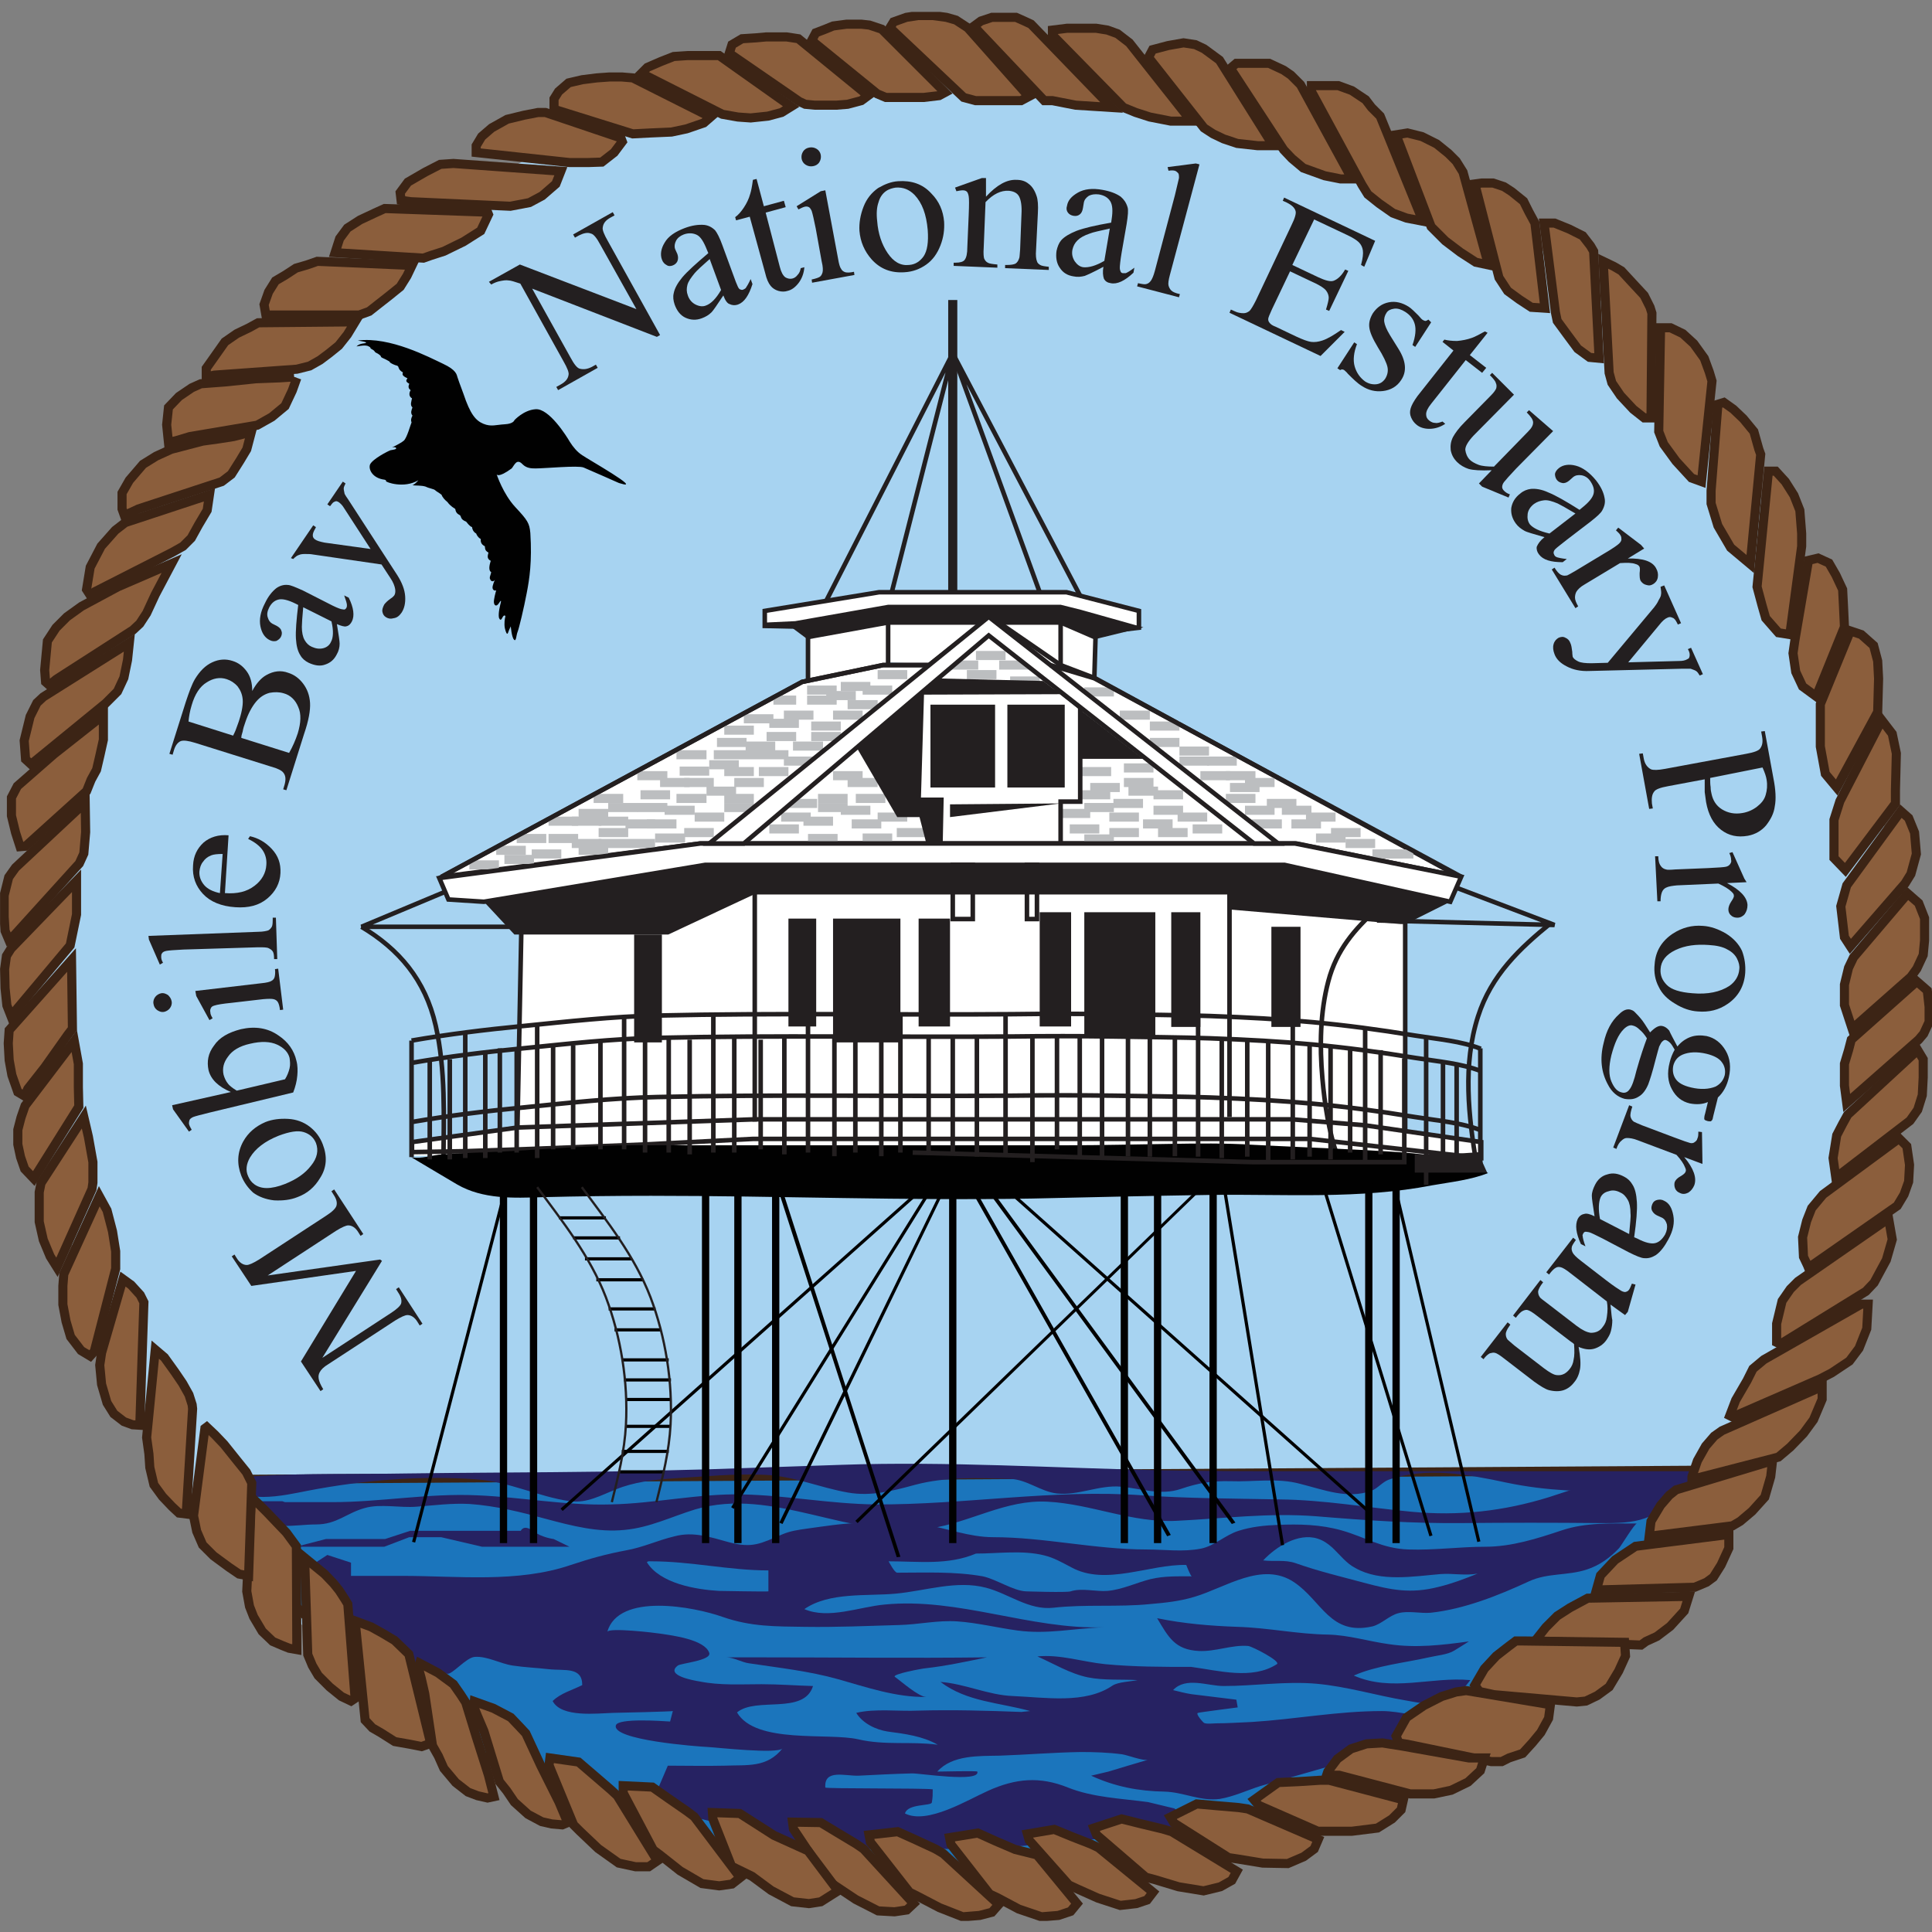 <?xml version="1.0" encoding="UTF-8"?>
<svg width="500" height="500" version="1.1" viewBox="0 0 500 500" xml:space="preserve" xmlns="http://www.w3.org/2000/svg" xmlns:xlink="http://www.w3.org/1999/xlink">
            <rect x="0" y="0" width="500" height="500" fill="#808080" stroke="none"/>
            <style type="text/css">
              .logo-st0{font-family:'Georgia-Bold';}
              .logo-st1{font-size:72px;}
              .logo-st2{font-family:'Roboto-Regular';}
              .logo-st3{font-size:49.991px;}
              .logo-st4{clip-path:url(#SVGID_2_);}
              .logo-st5{clip-path:url(#SVGID_4_);fill:#A7D3F1;}
              .logo-st6{clip-path:url(#SVGID_4_);fill:#1B75BC;}
              .logo-st7{clip-path:url(#SVGID_4_);fill:none;stroke:#3C2415;stroke-width:2;}
              .logo-st8{clip-path:url(#SVGID_4_);fill:#262262;}
              .logo-st9{clip-path:url(#SVGID_4_);fill:#FFFFFF;}
              .logo-st10{clip-path:url(#SVGID_4_);fill:none;stroke:#231F20;}
              .logo-st11{clip-path:url(#SVGID_4_);fill:none;stroke:#BCBEC0;stroke-width:2;}
              .logo-st12{clip-path:url(#SVGID_4_);fill:#231F20;}
              .logo-st13{clip-path:url(#SVGID_4_);fill:none;stroke:#231F20;stroke-width:0.5;}
              .logo-st14{clip-path:url(#SVGID_4_);fill:none;stroke:#231F20;stroke-width:2;}
              .logo-st15{clip-path:url(#SVGID_4_);fill-rule:evenodd;clip-rule:evenodd;fill:#010101;}
              .logo-st16{clip-path:url(#SVGID_4_);fill:#8B5E3C;}
            </style>


            <g id="MBNEP_Logo_1_" transform="matrix(1.178 0 0 1.178 -47.221 -34.621)">
              
                <defs>
                  <rect id="SVGID_1_" x="40.1" y="32" width="424.6" height="419.4"/>
                </defs>
                <clipPath id="SVGID_2_">
                  <use width="100%" height="100%" xlink:href="#SVGID_1_"/>
                </clipPath>
                <g class="logo-st4" clip-path="url(#SVGID_2_)">
                  <defs>
                    <rect id="SVGID_3_" x="40.1" y="32" width="424.6" height="419.4"/>
                  </defs>
                  <clipPath id="SVGID_4_">
                    <use width="100%" height="100%" xlink:href="#SVGID_3_"/>
                  </clipPath>
                  <path class="logo-st5" d="m456.7 243.5c0 111.9-91.7 202.7-204.9 202.7s-204.9-90.7-204.9-202.7c0-111.9 91.7-202.7 204.9-202.7s204.9 90.7 204.9 202.7" clip-path="url(#SVGID_4_)"/>
                  <polygon class="logo-st6" points="184.5 431.3 163.7 424.4 144.2 414.3 120.2 396.8 105.3 382.5 98.7 375 87.7 358.3 90.3 354.4 91.9 354.4 412.3 352.4 406.8 375.6 385.9 392.9 350.9 417.9 322.2 429 292.7 436.9 262.7 441.1 235.6 439.6 213.3 437.6" clip-path="url(#SVGID_4_)"/>
                  <polygon class="logo-st7" points="184.5 431.3 163.7 424.4 144.2 414.3 120.2 396.8 105.3 382.5 98.7 375 87.7 358.3 90.3 354.4 91.9 354.4 412.3 352.4 406.8 375.6 385.9 392.9 350.9 417.9 322.2 429 292.7 436.9 262.7 441.1 235.6 439.6 213.3 437.6" clip-path="url(#SVGID_4_)"/>
                  <path class="logo-st8" d="m102.1 359.2h-5.8c1.6 3.7 1.7 5.3 5.9 5.4 2.4 0.1 4.9-0.3 7.3-0.3 4.6 0 6.7-2.5 10.7-3.6 3.4-1 7.8 0 11.4-0.3 3.9-0.3 7.7-0.8 11.6-0.6 5.8 0.4 11.4 1.8 16.9 3.3 5.6 1.5 11.4 3 17.2 2.4 5.5-0.5 10.3-2.9 15.5-4.5 17.2-5.1 34.1 6.7 51.5 4.2 8.9-1.3 16.7-6.4 25.9-5.9 9.7 0.5 18.5 4.7 28.4 4.2 10.3-0.5 20.2-1.8 30.6-1 10.8 0.9 21.3 1.6 32.1 1.5 10-0.1 20.1-0.1 30.2 0 8.1 0.1 12.5-0.5 17.7-7.1-9.4-5.7-19.5-1.6-28.8 1.4-10 3.1-19.9 4.2-30.3 3.2-9.7-0.9-19.1-2.6-28.9-2.7-10-0.2-20.1-0.2-30.1-0.9-19.6-1.4-39.1 2.1-58.7 2-9.8-0.1-19.5-2-29.3-2.2-9.6-0.2-19.2 2-28.8 2.2-9.9 0.3-19.5-1.6-29.4-2-10.6-0.5-21.2 1.5-31.8 1.5h-10.4z" clip-path="url(#SVGID_4_)"/>
                  <path class="logo-st8" d="m111.7 367.5h13l5.5-1.8h24.3s0.6-1.5 2.6 0 4.6 1.8 4.6 1.8l3.5 1.7h2.3-21.5l-9-2.1h-7l-5.5 2.1h-19.4z" clip-path="url(#SVGID_4_)"/>
                  <path class="logo-st8" d="m109.4 372.7 2.6-1.7 5.2 1.7v2.9h11.3c12.1 0 25.3 1.6 37-2.4 4.2-1.4 7.8-2.4 12.1-3.2 3.9-0.7 6.9-2.2 10.7-3.1 4.1-1.1 7.9 0.2 11.9 1.3 5.2 1.4 7 0.3 11.7-1.7 1.9-0.8 3.5-1 5.6-1.3 3.7-0.5 7.3-1.1 11-1.2 4.8-0.1 9.7-0.4 14.5 0.3 5.1 0.8 10 2.8 15.3 2.8 11.2 0 22.3 2.7 33.7 2.7 4 0 8 0.6 12-0.2 2.9-0.6 5.3-3 8.2-3.9 2.8-0.9 5.8-1.2 8.6-1.3 4.7-0.2 9.4-0.1 14 1.2 5.3 1.5 8.9 4 14.7 4.2 5.6 0.2 11.2-0.6 16.9-0.6 5.8 0 11.4-1.8 16.8-3.6s10.9-1.5 16.5-1.5c-0.5 0-3.4 4.8-3.9 5.4-2 2.1-4.3 3.8-7.1 4.7-4.2 1.4-8.6 0.7-12.7 2.6-6.7 3.1-14.2 6.1-21.6 6.9-2.3 0.2-4.9-0.5-7.1 0.1-2 0.5-3.7 2.4-5.7 2.9-9.3 2.1-11.1-5.6-17.2-9.7-7-4.7-15.1 1.2-21.9 3.2-3.3 1-6.4 1.3-9.8 1.6-7 0.7-14.1 0-21.2 0.8-5.4 0.6-9.8-3.1-14.8-4.4-6.5-1.7-13.3 0.7-19.8 1.3-6.4 0.6-14.6-0.4-20.1 3.4 5.3 2.3 12.1-0.5 17.6-1 16.3-1.6 31.9 5.5 48.2 5-6.5 0.2-12.4 1.6-19 0.7-4.4-0.6-8.8-1.7-13.2-2-4.3-0.3-8.5 0.7-12.8 0.8-6.9 0.2-13.7 0.5-20.6 0.4-6.6-0.1-11.9 0-18.2-2.2-6.2-2.2-22.8-5.4-25.3 3.3 0.3-1 10.5 0.2 11.7 0.4 2.7 0.4 9.7 1.3 10.7 4.2 0.6 1.7-6.3 2.3-6.9 2.8-2.9 2.2 3.6 3.3 4.8 3.5 4.5 0.9 9 0.6 13.6 0.6 3.8 0 7.6 0.3 11.3 0.4-2 6.4-12.5 2.3-16.7 5.8 4.1 7 20 4.4 26.6 5.9 6 1.4 11.6 0.4 17.5 1.2-3.3-1.9-7.2-2.4-11-2.9-2.6-0.4-5.5-1.8-6.9-4.1 4.1-1 9.3-0.3 13.6-0.5 7.6-0.2 15.1 0 22.7 0.3 0.6-0.1 1.2-0.1 1.9-0.2-6.8-1.9-13.9-2-19.7-6.4 5.4 0.4 10.5 2.9 15.9 3.1 7.2 0.3 15.9 1.8 21.9-2.3 1.2-0.8 4.1-0.9 5.5-1.2-3.5-0.2-7.4 0.1-10.9-0.6-3.9-0.8-7.5-3-11.1-4.6 5-0.5 9.9 1.2 14.9 1.7 6.3 0.6 12.6 0.6 18.9 0.6 6 0.8 13.4 2.9 18.8-0.6 1-0.6-5.4-3.9-6.3-4-3.6-0.3-7.2 1.3-10.9 1.1-5.2-0.3-6.6-3-9.1-7.2 5.8 1.2 11.8 1.7 17.7 1.9 6.7 0.2 13.1 1.6 19.8 1.7 4.6 0.1 9 1.5 13.4 2.1 5.9 0.9 11.8 0.2 17.6-0.6 0 0-3 1.9-3.2 2-1.4 0.9-3.9 1.1-5.6 1.5-5.3 1.2-11.5 1.8-16.5 4 8.4 3.7 17 0.2 25.6 1 0 0-3.5 4.6-4.7 4.9-2.6 0.8-6.7 0.1-9.3-0.4-6.6-1.1-13.1-3.1-19.8-3.7-6.8-0.6-13.6 0.5-20.4 0.5-3.5 0-8.3-2.1-11.1 0.9 1.3 0.3 2.7 0.7 4.1 0.9l9.8 1.2 0.3 1.7s-8.6 1.1-8.7 1.2c-0.7 0.1 1.1 2.1 1.3 2.2 0.5 0.3 2.1 0.1 2.6 0.1 2.6 0 5.3-0.2 7.9-0.3 9.6-0.6 18.9-2.4 28.6-2.4 2.1 0 4.1 0.4 6.2 0.7 2 0.3 4.3 0.4 6.1 1.2-1.5 1.9-6.3 5.2-8.7 5.9 0 0-30.4 8.7-30.4 8.7-2.8 0.9-5.8 2.3-8.8 2.8-4.2 0.6-8-1.5-12.2-1.6-5.7-0.1-10.9-1.1-16.1-3.5 1.2-0.3 2.5-0.6 3.8-0.9 0 0 8.6-2.6 8.7-2.6-1.1 0.3-4.4-1-5.7-1.2-3-0.4-6.1-0.5-9.1-0.5-6 0.1-11.9 0.6-17.8 0.8-4.5 0.1-10.4-0.2-13.7 3.5 0.8 0 8.8-0.2 8.8 0 0.7 2.5-13 0.3-14.4 0.4-3.9 0.1-7.8 0.3-11.7 0.5-3 0.1-7.6-1.5-7.3 2.6 0 0.3 21.6 0.1 23.6 0.4 0 0.9 0 1.9-0.2 2.9-0.2 0.8-5.3 0.2-5.9 2.4 4.9 2.5 13.8-3 18.3-5 6-2.7 11.3-3.2 17.5-0.7 5.5 2.2 11.7 2.4 17.6 3.2l5.8 1.4 5.8 4.6-46.6 4.3h-36.4l-34.1-8.4-2.9-3.2c1-2.2 1.9-4.4 2.9-6.7 4.1 0 8.3 0.1 12.5 0 5-0.2 9.3 0.5 12.7-3.8-1.1 1.3-14.4-0.2-16.4-0.3-2.1-0.1-21.3-1.5-20.2-4.8 0.6-1.6 10.2-0.9 11.9-0.8 0.2-0.8 0.4-1.5 0.6-2.3 0 0.1-12 0.4-13.1 0.4-3.5 0.1-11.4 1.1-13.3-2.6 1.7-1.7 4.3-2.4 6.5-3.5 0-4.1-3.9-3.1-7.4-3.5-2.6-0.3-5.3-0.4-7.9-0.8-2.7-0.4-5.6-2.1-8.3-1.9-1.9 0.1-5 4-6.1 3.7l-5.2-1.2-11-3.2-5.8-6.4-4.6-6.9z" clip-path="url(#SVGID_4_)"/>
                  <path class="logo-st6" d="m183.2 372.4c8.7 0 17.1 2 25.7 2v4.6c0 0.1-10.8-0.1-10.9-0.1-5-0.3-12.9-1.6-15.8-6.3 0.3-0.3 0.6-0.2 1-0.2" clip-path="url(#SVGID_4_)"/>
                  <path class="logo-st6" d="m235.3 372.4c6.7 0 13 0.9 19.2-1.7 4.9 0 10.2-0.8 15 0.4 2.1 0.5 4 1.6 5.9 2.6 7.6 4.2 17.2-0.7 25.3-0.5 0.1 0.3 1 2.5 1.2 2.5-3.1 0-6-0.1-9 0.6-3.2 0.8-6.2 2.3-9.5 2.6-2.5 0.2-5.7-0.7-8.1 0.1-0.9 0.3-9.6 0-9.8 0-2.8-0.1-6.6-2.7-9.5-3.3-6.2-1.1-12.6-0.8-18.8-0.8-0.6 0-1.7-2.2-1.9-2.5" clip-path="url(#SVGID_4_)"/>
                  <path class="logo-st6" d="m332.8 369.4c-1-0.9-2-1.6-3.3-2-4.2-1.3-9.1 1.8-11.9 4.8 2.4 0.3 4.8-0.2 7.1 0.6 5.1 1.8 9.8 2.9 15 4.3 6 1.6 10.3 2.5 16.5 0.9 2.9-0.7 5.8-1.8 8.5-2.9-2.7 0.5-5.4-0.1-8.1 0.1-6 0.5-13.2 1.8-18.7-1.3-2-1-3.4-2.9-5.1-4.5" clip-path="url(#SVGID_4_)"/>
                  <path class="logo-st8" d="m256.9 393.5c-16.8 0.2-33.5 0-50.3 0h-6.9c1.5 0 3.4 1.1 4.9 1.3 6.6 1 13.2 1.7 19.6 3.5s12.7 4 19.4 3.9c-1.7 0-5.6-3.5-6.9-4.4-0.9-0.6 6.3-1.9 6.7-1.9 4.5-0.5 9.1-1.5 13.5-2.4" clip-path="url(#SVGID_4_)"/>
                  <path class="logo-st8" d="m96.2 353.7c11-0.7 22.2-0.4 33.1-0.6 14.2-0.2 28.5-0.2 42.7-0.4 7.8-0.1 15.5-0.3 23.3-0.5 9.9-0.3 19.8-0.7 29.7-1 23.3-0.8 46.7 0.7 70 1.2 6.9 0.1 13.9 0.2 20.8 0.2h40.7 58.3l-5.6 4.5h-11.8c-9.2 0-17.4-0.1-26.4-2-8.4-1.8-17.6-3.5-25.9-0.6-1.3 0.5-2.4 1.9-3.7 2.4-5.3 1.9-10.4-0.2-15.6-1.5-5.1-1.4-10.2-0.4-15.4-0.6-4.1-0.1-7.1 0.4-10.9 1.7-4.4 1.5-8.8-0.1-13.2-0.5-4.8-0.4-9.3 2-14 1.5-3.6-0.4-6.6-3.1-10.3-3.2-6.9-0.2-14.2-0.5-20.9 1.3-4.8 1.3-9.6 2.6-14.7 1.7-6.3-1.1-11.8-3.6-18.3-3.9-6.8-0.3-13.5 0.4-20.3 0.8-4.2 0.3-8.5 0.8-12.4 2.4-3.3 1.3-6.4 3.1-10.1 2.6-7-1-13.3-4.3-20.6-4.8-12.1-0.9-25.1 0.2-37 2.5-5.2 1-14.8 3.4-18.3-2.3 2.3-0.8 4.7-0.8 6.8-0.9" clip-path="url(#SVGID_4_)"/>
                  <polygon class="logo-st9" points="319.8 221.1 204.1 221.1 158.4 227.2 154.7 229.8 153.6 285.2 247.3 286.4 332.4 286.4 348.8 286.6 348.8 227.2" clip-path="url(#SVGID_4_)"/>
                  <polygon class="logo-st10" points="319.8 221.1 204.1 221.1 158.4 227.2 154.7 229.8 153.6 285.2 247.3 286.4 332.4 286.4 348.8 286.6 348.8 227.2" clip-path="url(#SVGID_4_)"/>
                  <polygon class="logo-st9" points="153.7 278.9 130.8 280.1 130.8 283.3 153.6 283.3" clip-path="url(#SVGID_4_)"/>
                  <polygon class="logo-st9" points="348.8 278.9 365.1 281.1 365.1 283.3 348.8 283.3" clip-path="url(#SVGID_4_)"/>
                  <polygon class="logo-st9" points="255.8 166 260.1 166 273.3 176 276.2 177.9 280.7 178.4 280.7 168.4 272.9 166 235.2 164.9 217.4 167.1 217.4 179.5 235.2 174.9 245.1 175.3" clip-path="url(#SVGID_4_)"/>
                  <polygon class="logo-st9" points="274.4 159.5 233.2 159.5 208.1 163.6 208.1 166.9 217.4 167.1 233.9 164.9 273.1 165.4 280.7 168.4 290.3 167.3 290.3 163.6" clip-path="url(#SVGID_4_)"/>
                  <polygon class="logo-st10" points="274.4 159.5 233.2 159.5 208.1 163.6 208.1 166.9 217.4 167.1 233.9 164.9 273.1 165.4 280.7 168.4 290.3 167.3 290.3 163.6" clip-path="url(#SVGID_4_)"/>
                  <polygon class="logo-st9" points="182.2 280.8 156.9 281.8 142.3 282.3 130.6 282.5 130.6 280.3 153.8 277.1 205.9 275.3 282 275.3 303.5 275.3 323.9 275.3 339.9 276.6 365.5 280.3 365.5 283.8 327.8 279.6 249.3 279.6 205.5 279.6" clip-path="url(#SVGID_4_)"/>
                  <polygon class="logo-st10" points="182.2 280.8 156.9 281.8 142.3 282.3 130.6 282.5 130.6 280.3 153.8 277.1 205.9 275.3 282 275.3 303.5 275.3 323.9 275.3 339.9 276.6 365.5 280.3 365.5 283.8 327.8 279.6 249.3 279.6 205.5 279.6" clip-path="url(#SVGID_4_)"/>
                  <polygon class="logo-st9" points="324.9 214.7 193.9 214.7 137.1 222 216.3 179.2 234.1 175.5 244.2 175.5 257.7 164.9 273.1 175.5 280.7 178.4 360.5 221.9" clip-path="url(#SVGID_4_)"/>
                  <polygon class="logo-st10" points="324.9 214.7 193.9 214.7 137.1 222 216.3 179.2 234.1 175.5 244.2 175.5 257.7 164.9 273.1 175.5 280.7 178.4 360.5 221.9" clip-path="url(#SVGID_4_)"/>
                  <line class="logo-st11" x1="160.6" x2="167.1" y1="213.6" y2="213.6" clip-path="url(#SVGID_4_)"/>
                  <line class="logo-st11" x1="165.7" x2="172.2" y1="214.7" y2="214.7" clip-path="url(#SVGID_4_)"/>
                  <line class="logo-st11" x1="160.6" x2="167.1" y1="209.8" y2="209.8" clip-path="url(#SVGID_4_)"/>
                  <line class="logo-st11" x1="153.6" x2="160.1" y1="213.6" y2="213.6" clip-path="url(#SVGID_4_)"/>
                  <line class="logo-st11" x1="149.1" x2="155.6" y1="216.2" y2="216.2" clip-path="url(#SVGID_4_)"/>
                  <line class="logo-st11" x1="143.2" x2="149.7" y1="219.4" y2="219.4" clip-path="url(#SVGID_4_)"/>
                  <line class="logo-st11" x1="156.9" x2="163.4" y1="217" y2="217" clip-path="url(#SVGID_4_)"/>
                  <line class="logo-st11" x1="150.9" x2="157.4" y1="218.2" y2="218.2" clip-path="url(#SVGID_4_)"/>
                  <line class="logo-st11" x1="171.6" x2="178.1" y1="209.8" y2="209.8" clip-path="url(#SVGID_4_)"/>
                  <line class="logo-st11" x1="165.7" x2="172.2" y1="209.8" y2="209.8" clip-path="url(#SVGID_4_)"/>
                  <line class="logo-st11" x1="167.2" x2="173.7" y1="208.1" y2="208.1" clip-path="url(#SVGID_4_)"/>
                  <line class="logo-st11" x1="180.1" x2="186.7" y1="206.8" y2="206.8" clip-path="url(#SVGID_4_)"/>
                  <line class="logo-st11" x1="177.5" x2="184" y1="210.4" y2="210.4" clip-path="url(#SVGID_4_)"/>
                  <line class="logo-st11" x1="182.2" x2="188.7" y1="210.4" y2="210.4" clip-path="url(#SVGID_4_)"/>
                  <line class="logo-st11" x1="190.4" x2="196.9" y1="212.3" y2="212.3" clip-path="url(#SVGID_4_)"/>
                  <line class="logo-st11" x1="188.7" x2="195.3" y1="204.8" y2="204.8" clip-path="url(#SVGID_4_)"/>
                  <line class="logo-st11" x1="180.1" x2="186.7" y1="199.8" y2="199.8" clip-path="url(#SVGID_4_)"/>
                  <line class="logo-st11" x1="190.4" x2="196.9" y1="201.3" y2="201.3" clip-path="url(#SVGID_4_)"/>
                  <line class="logo-st11" x1="189.4" x2="195.9" y1="198.8" y2="198.8" clip-path="url(#SVGID_4_)"/>
                  <line class="logo-st11" x1="185.1" x2="191.6" y1="201.3" y2="201.3" clip-path="url(#SVGID_4_)"/>
                  <line class="logo-st11" x1="186.1" x2="192.7" y1="207.4" y2="207.4" clip-path="url(#SVGID_4_)"/>
                  <line class="logo-st11" x1="184" x2="190.6" y1="213.5" y2="213.5" clip-path="url(#SVGID_4_)"/>
                  <line class="logo-st11" x1="173.7" x2="180.2" y1="206.8" y2="206.8" clip-path="url(#SVGID_4_)"/>
                  <line class="logo-st11" x1="201.4" x2="207.9" y1="201.3" y2="201.3" clip-path="url(#SVGID_4_)"/>
                  <line class="logo-st11" x1="199.2" x2="205.7" y1="206.8" y2="206.8" clip-path="url(#SVGID_4_)"/>
                  <line class="logo-st11" x1="192.7" x2="199.2" y1="208.9" y2="208.9" clip-path="url(#SVGID_4_)"/>
                  <line class="logo-st11" x1="199.2" x2="205.7" y1="198.9" y2="198.9" clip-path="url(#SVGID_4_)"/>
                  <line class="logo-st11" x1="195.9" x2="202.4" y1="197.4" y2="197.4" clip-path="url(#SVGID_4_)"/>
                  <line class="logo-st11" x1="195.3" x2="201.8" y1="203.2" y2="203.2" clip-path="url(#SVGID_4_)"/>
                  <line class="logo-st11" x1="199.2" x2="205.7" y1="204.8" y2="204.8" clip-path="url(#SVGID_4_)"/>
                  <line class="logo-st11" x1="199.2" x2="205.7" y1="189.8" y2="189.8" clip-path="url(#SVGID_4_)"/>
                  <line class="logo-st11" x1="203.5" x2="210" y1="187.3" y2="187.3" clip-path="url(#SVGID_4_)"/>
                  <line class="logo-st11" x1="197.6" x2="204.1" y1="192.5" y2="192.5" clip-path="url(#SVGID_4_)"/>
                  <line class="logo-st11" x1="203.9" x2="210.4" y1="193.3" y2="193.3" clip-path="url(#SVGID_4_)"/>
                  <line class="logo-st11" x1="208.5" x2="215" y1="191.2" y2="191.2" clip-path="url(#SVGID_4_)"/>
                  <line class="logo-st11" x1="206.8" x2="213.3" y1="198.9" y2="198.9" clip-path="url(#SVGID_4_)"/>
                  <line class="logo-st11" x1="209.1" x2="215.6" y1="211.5" y2="211.5" clip-path="url(#SVGID_4_)"/>
                  <line class="logo-st11" x1="213" x2="219.6" y1="205.9" y2="205.9" clip-path="url(#SVGID_4_)"/>
                  <line class="logo-st11" x1="211.7" x2="218.2" y1="208.9" y2="208.9" clip-path="url(#SVGID_4_)"/>
                  <line class="logo-st11" x1="216.6" x2="223.1" y1="209.8" y2="209.8" clip-path="url(#SVGID_4_)"/>
                  <line class="logo-st11" x1="217.6" x2="224.1" y1="213.6" y2="213.6" clip-path="url(#SVGID_4_)"/>
                  <line class="logo-st11" x1="219.8" x2="226.3" y1="204.8" y2="204.8" clip-path="url(#SVGID_4_)"/>
                  <line class="logo-st11" x1="219.8" x2="226.3" y1="206.8" y2="206.8" clip-path="url(#SVGID_4_)"/>
                  <line class="logo-st11" x1="227.2" x2="233.7" y1="210.4" y2="210.4" clip-path="url(#SVGID_4_)"/>
                  <line class="logo-st11" x1="229.6" x2="236.1" y1="213.5" y2="213.5" clip-path="url(#SVGID_4_)"/>
                  <line class="logo-st11" x1="232.9" x2="239.4" y1="208.9" y2="208.9" clip-path="url(#SVGID_4_)"/>
                  <line class="logo-st11" x1="248.5" x2="255" y1="175.5" y2="175.5" clip-path="url(#SVGID_4_)"/>
                  <line class="logo-st11" x1="252.5" x2="259" y1="177.6" y2="177.6" clip-path="url(#SVGID_4_)"/>
                  <line class="logo-st11" x1="254.5" x2="261" y1="173.4" y2="173.4" clip-path="url(#SVGID_4_)"/>
                  <line class="logo-st11" x1="259.6" x2="266.1" y1="175.5" y2="175.5" clip-path="url(#SVGID_4_)"/>
                  <line class="logo-st11" x1="262" x2="268.5" y1="179" y2="179" clip-path="url(#SVGID_4_)"/>
                  <line class="logo-st11" x1="277.7" x2="284.2" y1="198.9" y2="198.9" clip-path="url(#SVGID_4_)"/>
                  <line class="logo-st11" x1="277.5" x2="284" y1="204" y2="204" clip-path="url(#SVGID_4_)"/>
                  <line class="logo-st11" x1="278.3" x2="284.8" y1="206.8" y2="206.8" clip-path="url(#SVGID_4_)"/>
                  <line class="logo-st11" x1="278.3" x2="284.8" y1="213.7" y2="213.7" clip-path="url(#SVGID_4_)"/>
                  <line class="logo-st11" x1="279.6" x2="286.1" y1="202.4" y2="202.4" clip-path="url(#SVGID_4_)"/>
                  <line class="logo-st11" x1="287" x2="293.5" y1="201.3" y2="201.3" clip-path="url(#SVGID_4_)"/>
                  <line class="logo-st11" x1="283.8" x2="290.3" y1="208.9" y2="208.9" clip-path="url(#SVGID_4_)"/>
                  <line class="logo-st11" x1="284.7" x2="291.2" y1="205.9" y2="205.9" clip-path="url(#SVGID_4_)"/>
                  <line class="logo-st11" x1="287" x2="293.5" y1="198.1" y2="198.1" clip-path="url(#SVGID_4_)"/>
                  <line class="logo-st11" x1="293.5" x2="300" y1="204" y2="204" clip-path="url(#SVGID_4_)"/>
                  <line class="logo-st11" x1="291.2" x2="297.7" y1="210.4" y2="210.4" clip-path="url(#SVGID_4_)"/>
                  <line class="logo-st11" x1="294.5" x2="301" y1="212.3" y2="212.3" clip-path="url(#SVGID_4_)"/>
                  <line class="logo-st11" x1="298.8" x2="305.3" y1="208.9" y2="208.9" clip-path="url(#SVGID_4_)"/>
                  <line class="logo-st11" x1="302.1" x2="308.6" y1="211.5" y2="211.5" clip-path="url(#SVGID_4_)"/>
                  <line class="logo-st11" x1="278.3" x2="284.8" y1="181.4" y2="181.4" clip-path="url(#SVGID_4_)"/>
                  <line class="logo-st11" x1="286.1" x2="292.7" y1="186.5" y2="186.5" clip-path="url(#SVGID_4_)"/>
                  <line class="logo-st11" x1="292.7" x2="299.2" y1="188.9" y2="188.9" clip-path="url(#SVGID_4_)"/>
                  <line class="logo-st11" x1="292.7" x2="299.2" y1="192.5" y2="192.5" clip-path="url(#SVGID_4_)"/>
                  <line class="logo-st11" x1="299.2" x2="305.7" y1="194.4" y2="194.4" clip-path="url(#SVGID_4_)"/>
                  <line class="logo-st11" x1="299.2" x2="305.7" y1="196.6" y2="196.6" clip-path="url(#SVGID_4_)"/>
                  <line class="logo-st11" x1="305.3" x2="311.8" y1="196.6" y2="196.6" clip-path="url(#SVGID_4_)"/>
                  <line class="logo-st11" x1="303.8" x2="310.3" y1="199.8" y2="199.8" clip-path="url(#SVGID_4_)"/>
                  <line class="logo-st11" x1="309.4" x2="315.9" y1="199.8" y2="199.8" clip-path="url(#SVGID_4_)"/>
                  <line class="logo-st11" x1="310.3" x2="316.8" y1="202.4" y2="202.4" clip-path="url(#SVGID_4_)"/>
                  <line class="logo-st11" x1="309.4" x2="315.9" y1="204.8" y2="204.8" clip-path="url(#SVGID_4_)"/>
                  <line class="logo-st11" x1="318.4" x2="324.9" y1="205.9" y2="205.9" clip-path="url(#SVGID_4_)"/>
                  <line class="logo-st11" x1="313.6" x2="320.1" y1="207.4" y2="207.4" clip-path="url(#SVGID_4_)"/>
                  <line class="logo-st11" x1="315.1" x2="321.7" y1="210.4" y2="210.4" clip-path="url(#SVGID_4_)"/>
                  <line class="logo-st11" x1="321.7" x2="328.2" y1="207.4" y2="207.4" clip-path="url(#SVGID_4_)"/>
                  <line class="logo-st11" x1="323.8" x2="330.3" y1="210.4" y2="210.4" clip-path="url(#SVGID_4_)"/>
                  <line class="logo-st11" x1="327" x2="333.5" y1="208.9" y2="208.9" clip-path="url(#SVGID_4_)"/>
                  <line class="logo-st11" x1="329.2" x2="335.7" y1="213.5" y2="213.5" clip-path="url(#SVGID_4_)"/>
                  <line class="logo-st11" x1="332.5" x2="339" y1="212.3" y2="212.3" clip-path="url(#SVGID_4_)"/>
                  <line class="logo-st11" x1="335.7" x2="342.2" y1="214.7" y2="214.7" clip-path="url(#SVGID_4_)"/>
                  <line class="logo-st11" x1="341.6" x2="348.2" y1="217" y2="217" clip-path="url(#SVGID_4_)"/>
                  <line class="logo-st11" x1="344.1" x2="350.6" y1="217" y2="217" clip-path="url(#SVGID_4_)"/>
                  <line class="logo-st11" x1="313.6" x2="320.1" y1="201.3" y2="201.3" clip-path="url(#SVGID_4_)"/>
                  <line class="logo-st11" x1="293.5" x2="300" y1="207.4" y2="207.4" clip-path="url(#SVGID_4_)"/>
                  <line class="logo-st11" x1="288" x2="294.5" y1="203.2" y2="203.2" clip-path="url(#SVGID_4_)"/>
                  <line class="logo-st11" x1="283.8" x2="290.3" y1="212.3" y2="212.3" clip-path="url(#SVGID_4_)"/>
                  <line class="logo-st11" x1="273.1" x2="279.6" y1="208.1" y2="208.1" clip-path="url(#SVGID_4_)"/>
                  <line class="logo-st11" x1="275.1" x2="281.6" y1="211.5" y2="211.5" clip-path="url(#SVGID_4_)"/>
                  <line class="logo-st11" x1="232.9" x2="239.4" y1="177.6" y2="177.6" clip-path="url(#SVGID_4_)"/>
                  <line class="logo-st11" x1="229.6" x2="236.1" y1="181" y2="181" clip-path="url(#SVGID_4_)"/>
                  <line class="logo-st11" x1="237.1" x2="243.6" y1="212.3" y2="212.3" clip-path="url(#SVGID_4_)"/>
                  <line class="logo-st11" x1="223.1" x2="229.6" y1="199.8" y2="199.8" clip-path="url(#SVGID_4_)"/>
                  <line class="logo-st11" x1="226.3" x2="232.9" y1="201.3" y2="201.3" clip-path="url(#SVGID_4_)"/>
                  <line class="logo-st11" x1="228.1" x2="234.6" y1="204.8" y2="204.8" clip-path="url(#SVGID_4_)"/>
                  <line class="logo-st11" x1="224.8" x2="231.3" y1="207.4" y2="207.4" clip-path="url(#SVGID_4_)"/>
                  <line class="logo-st11" x1="212.3" x2="218.8" y1="186.5" y2="186.5" clip-path="url(#SVGID_4_)"/>
                  <line class="logo-st11" x1="209.1" x2="215.6" y1="188.3" y2="188.3" clip-path="url(#SVGID_4_)"/>
                  <line class="logo-st11" x1="210" x2="215" y1="183.2" y2="183.2" clip-path="url(#SVGID_4_)"/>
                  <line class="logo-st11" x1="217.4" x2="223.9" y1="183.2" y2="183.2" clip-path="url(#SVGID_4_)"/>
                  <line class="logo-st11" x1="217.4" x2="223.9" y1="181" y2="181" clip-path="url(#SVGID_4_)"/>
                  <line class="logo-st11" x1="221.6" x2="228.1" y1="182.2" y2="182.2" clip-path="url(#SVGID_4_)"/>
                  <line class="logo-st11" x1="218.3" x2="224.8" y1="191.2" y2="191.2" clip-path="url(#SVGID_4_)"/>
                  <line class="logo-st11" x1="218.3" x2="224.8" y1="188.9" y2="188.9" clip-path="url(#SVGID_4_)"/>
                  <line class="logo-st11" x1="214.3" x2="220.9" y1="193.3" y2="193.3" clip-path="url(#SVGID_4_)"/>
                  <line class="logo-st11" x1="212.3" x2="218.8" y1="196.6" y2="196.6" clip-path="url(#SVGID_4_)"/>
                  <line class="logo-st11" x1="224.8" x2="231.3" y1="180.2" y2="180.2" clip-path="url(#SVGID_4_)"/>
                  <line class="logo-st11" x1="223.1" x2="229.6" y1="186.5" y2="186.5" clip-path="url(#SVGID_4_)"/>
                  <line class="logo-st11" x1="226.3" x2="232.9" y1="184.2" y2="184.2" clip-path="url(#SVGID_4_)"/>
                  <line class="logo-st11" x1="188.7" x2="195.3" y1="195.2" y2="195.2" clip-path="url(#SVGID_4_)"/>
                  <line class="logo-st11" x1="196.9" x2="213.3" y1="195.2" y2="195.2" clip-path="url(#SVGID_4_)"/>
                  <line class="logo-st11" x1="170.5" x2="177" y1="204.8" y2="204.8" clip-path="url(#SVGID_4_)"/>
                  <line class="logo-st11" x1="180.8" x2="187.3" y1="204" y2="204" clip-path="url(#SVGID_4_)"/>
                  <line class="logo-st11" x1="171.6" x2="178.1" y1="212.3" y2="212.3" clip-path="url(#SVGID_4_)"/>
                  <line class="logo-st11" x1="167.2" x2="173.7" y1="216.2" y2="216.2" clip-path="url(#SVGID_4_)"/>
                  <line class="logo-st11" x1="171.6" x2="184" y1="214.7" y2="214.7" clip-path="url(#SVGID_4_)"/>
                  <polyline class="logo-st10" points="360 224.4 381.6 232.6 342.6 231.6" clip-path="url(#SVGID_4_)"/>
                  <polygon class="logo-st12" points="269.3 179 291.2 196.1 276.7 196.1 246 214.7 243.6 214.7 242.1 208.9 237.2 208.9 228.1 193.3 244.7 178.4" clip-path="url(#SVGID_4_)"/>
                  <polygon class="logo-st9" points="273.1 181.4 277.4 184.8 277.4 205.5 273.1 205.5 273.1 214.7 246.7 214.7 246.9 205.1 241.9 205.1 242.6 181.5" clip-path="url(#SVGID_4_)"/>
                  <polygon class="logo-st10" points="273.1 181.4 277.4 184.8 277.4 205.5 273.1 205.5 273.1 214.7 246.7 214.7 246.9 205.1 241.9 205.1 242.6 181.5" clip-path="url(#SVGID_4_)"/>
                  <polygon class="logo-st12" points="186.9 234.7 153.1 234.7 146.4 227.5 195 219.4 255.8 219.4 322.3 219.4 358.7 227.5 348.9 232.4 347.8 232.4 310.2 229.2 310.2 225.9 205.7 225.9" clip-path="url(#SVGID_4_)"/>
                  <rect class="logo-st12" x="179.4" y="234.7" width="6.1" height="23.7" clip-path="url(#SVGID_4_)"/>
                  <rect class="logo-st12" x="213.3" y="231.2" width="6.1" height="23.7" clip-path="url(#SVGID_4_)"/>
                  <rect class="logo-st12" x="223.1" y="231.2" width="14.8" height="27.2" clip-path="url(#SVGID_4_)"/>
                  <rect class="logo-st12" x="241.9" y="231.2" width="6.9" height="23.7" clip-path="url(#SVGID_4_)"/>
                  <polygon class="logo-st12" points="275.4 229.8 268.5 229.8 268.5 231.2 268.5 254.9 275.4 254.9" clip-path="url(#SVGID_4_)"/>
                  <rect class="logo-st12" x="278.3" y="229.8" width="15.6" height="27.5" clip-path="url(#SVGID_4_)"/>
                  <rect class="logo-st12" x="297.4" y="229.8" width="6.4" height="25.2" clip-path="url(#SVGID_4_)"/>
                  <rect class="logo-st12" x="319.4" y="233" width="6.4" height="22" clip-path="url(#SVGID_4_)"/>
                  <polygon class="logo-st9" points="138.6 227 146.4 227.5 195 219.4 322.3 219.4 358.7 227.5 361.1 222 324.6 214.7 193.9 214.7 136.6 222.3" clip-path="url(#SVGID_4_)"/>
                  <polygon class="logo-st10" points="138.6 227 146.4 227.5 195 219.4 322.3 219.4 358.7 227.5 361.1 222 324.6 214.7 193.9 214.7 136.6 222.3" clip-path="url(#SVGID_4_)"/>
                  <polygon class="logo-st9" points="315.6 214.7 320.9 214.7 257.3 164.9 195.9 214.7 203.5 214.7 257.3 169" clip-path="url(#SVGID_4_)"/>
                  <polygon class="logo-st10" points="315.6 214.7 320.9 214.7 257.3 164.9 195.9 214.7 203.5 214.7 257.3 169" clip-path="url(#SVGID_4_)"/>
                  <polyline class="logo-st10" points="244.2 175.5 234.1 175.5 216.3 179.2 136.6 222.3" clip-path="url(#SVGID_4_)"/>
                  <polyline class="logo-st10" points="270.8 175.5 280.5 178.4 361.1 222" clip-path="url(#SVGID_4_)"/>
                  <line class="logo-st10" x1="217.6" x2="217.6" y1="166.4" y2="179" clip-path="url(#SVGID_4_)"/>
                  <line class="logo-st10" x1="235.2" x2="235.2" y1="163.6" y2="175.5" clip-path="url(#SVGID_4_)"/>
                  <line class="logo-st10" x1="273.1" x2="273.1" y1="163.6" y2="176.2" clip-path="url(#SVGID_4_)"/>
                  <line class="logo-st10" x1="280.9" x2="280.5" y1="164.9" y2="178.4" clip-path="url(#SVGID_4_)"/>
                  <polygon class="logo-st12" points="208.5 166.4 213.3 166.4 217.6 169.6 235.2 166.4 255.4 166.4 257.3 164.9 259.2 166.4 273.1 166.4 280.5 169.6 290.3 167.2 277.5 163.6 273.1 162.5 235.2 162.5 214.8 166.1" clip-path="url(#SVGID_4_)"/>
                  <polygon class="logo-st13" points="208.5 166.4 213.3 166.4 217.6 169.6 235.2 166.4 255.4 166.4 257.3 164.9 259.2 166.4 273.1 166.4 280.5 169.6 290.3 167.2 277.5 163.6 273.1 162.5 235.2 162.5 214.8 166.1" clip-path="url(#SVGID_4_)"/>
                  <line class="logo-st14" x1="249.4" x2="249.4" y1="95.3" y2="159.5" clip-path="url(#SVGID_4_)"/>
                  <polyline class="logo-st10" points="268.5 159.5 249.4 107 277.4 160.3" clip-path="url(#SVGID_4_)"/>
                  <polyline class="logo-st10" points="236 159.5 249.4 107 221.6 161.4" clip-path="url(#SVGID_4_)"/>
                  <rect class="logo-st12" x="244.5" y="184.2" width="14.2" height="18.2" clip-path="url(#SVGID_4_)"/>
                  <rect class="logo-st12" x="261.4" y="184.2" width="12.6" height="18.2" clip-path="url(#SVGID_4_)"/>
                  <polygon class="logo-st12" points="248.8 208.9 273.1 205.9 248.8 206.1" clip-path="url(#SVGID_4_)"/>
                  <polyline class="logo-st10" points="137.9 225.3 119.5 233 152.3 233" clip-path="url(#SVGID_4_)"/>
                  <path class="logo-st10" d="m119.5 233c8.2 4.9 14 11.6 16.3 21.7 2.2 9.7 1.8 20 1.7 30" clip-path="url(#SVGID_4_)"/>
                  <path class="logo-st10" d="m342.6 229.1c-4.9 4.4-8.9 9-10.7 15.9-1.8 6.8-1.9 14.2-1.3 21.2 0.5 5.8 1.4 11.7 3.3 17.2" clip-path="url(#SVGID_4_)"/>
                  <path class="logo-st10" d="m380.9 232.1c-6.9 5.6-13.2 11.5-16.1 20.6-3.4 10.6-2.1 21.9-0.3 32.7" clip-path="url(#SVGID_4_)"/>
                  <path class="logo-st15" d="m130.4 283.6c2.3 0.5 4.6-0.5 6.9-0.6 4.2-0.3 8.5-0.4 12.7-0.6 9.8-0.5 19.6-1.4 29.5-1.4h28.2 19.1 23.8 24c7.4 0 14.8-0.2 22.2-0.3 6.3-0.1 12.4-0.2 18.7 0.2 7.7 0.4 15.5 0.7 23.2 1.1 7.9 0.5 15.9 0.5 23.4 3.2 1.6 0.6 3.5 1 4.9 1.9-3.7 1.5-8.3 2-12.3 2.7-15.9 3.1-32.3 1.9-48.4 2.1-13.1 0.2-26.3 0.5-39.4 0.8-27.9 0.5-55.9-0.6-83.8-0.6-7.9 0-15.9 0.1-23.8 0.3-6.4 0.2-13.1 0.5-18.8-2.8-3.5-2.1-6.8-4-10.1-6" clip-path="url(#SVGID_4_)"/>
                  <rect class="logo-st15" x="248.6" y="289.4" width="1.6" height="79" clip-path="url(#SVGID_4_)"/>
                  
                    <rect class="logo-st15" transform="matrix(.747 -.665 .665 .747 -164.79 217.66)" x="149.8" y="325" width="107.7" height=".7" clip-path="url(#SVGID_4_)"/>
                  <polygon class="logo-st15" points="305.4 288.5 228 363.5 228.5 364 305.8 289" clip-path="url(#SVGID_4_)"/>
                  
                    <rect class="logo-st15" transform="matrix(.252 -.968 .968 .252 -212.82 382.68)" x="100.6" y="328.6" width="80.9" height=".7" clip-path="url(#SVGID_4_)"/>
                  <polygon class="logo-st15" points="246.7 291.2 211.3 363.9 212 364.2 247.3 291.5" clip-path="url(#SVGID_4_)"/>
                  <polygon class="logo-st15" points="308.5 289.1 321.5 368.9 322.2 368.8 309.2 289" clip-path="url(#SVGID_4_)"/>
                  
                    <rect class="logo-st15" transform="matrix(.956 -.294 .294 .956 -81.293 115.11)" x="342.1" y="287.7" width=".7" height="80.9" clip-path="url(#SVGID_4_)"/>
                  
                    <rect class="logo-st15" transform="matrix(.973 -.23 .23 .973 -66.032 90.462)" x="355.3" y="288.5" width=".7" height="80.9" clip-path="url(#SVGID_4_)"/>
                  
                    <rect class="logo-st15" transform="matrix(.528 -.849 .849 .528 -172.06 342.95)" x="182" y="325.9" width="80.9" height=".7" clip-path="url(#SVGID_4_)"/>
                  <polygon class="logo-st15" points="254.6 291.2 297.3 366.6 296.5 366.9 253.8 291.5" clip-path="url(#SVGID_4_)"/>
                  <polygon class="logo-st15" points="211.4 289 237.9 371.4 237.1 371.5 210.5 289.1" clip-path="url(#SVGID_4_)"/>
                  <polygon class="logo-st15" points="258.8 292 311.5 363.9 310.7 364.2 258 292.3" clip-path="url(#SVGID_4_)"/>
                  
                    <rect class="logo-st15" transform="matrix(.665 -.747 .747 .665 -142.38 333.5)" x="300" y="271.5" width=".7" height="107.7" clip-path="url(#SVGID_4_)"/>
                  <rect class="logo-st15" x="201.4" y="289.4" width="1.6" height="79" clip-path="url(#SVGID_4_)"/>
                  <rect class="logo-st15" x="209.7" y="289.4" width="1.6" height="79" clip-path="url(#SVGID_4_)"/>
                  <rect class="logo-st15" x="194.3" y="289.4" width="1.6" height="79" clip-path="url(#SVGID_4_)"/>
                  <rect class="logo-st15" x="149.9" y="289.4" width="1.6" height="79" clip-path="url(#SVGID_4_)"/>
                  <rect class="logo-st15" x="156.5" y="289.4" width="1.6" height="79" clip-path="url(#SVGID_4_)"/>
                  <rect class="logo-st15" x="286.3" y="289.4" width="1.6" height="79" clip-path="url(#SVGID_4_)"/>
                  <rect class="logo-st15" x="293.6" y="289.4" width="1.6" height="79" clip-path="url(#SVGID_4_)"/>
                  <rect class="logo-st15" x="305.8" y="289.4" width="1.6" height="79" clip-path="url(#SVGID_4_)"/>
                  <rect class="logo-st15" x="340" y="289.4" width="1.6" height="79" clip-path="url(#SVGID_4_)"/>
                  <rect class="logo-st15" x="346" y="289.4" width="1.6" height="79" clip-path="url(#SVGID_4_)"/>
                  <rect class="logo-st15" x="162.9" y="296.6" width="10.3" height=".7" clip-path="url(#SVGID_4_)"/>
                  <rect class="logo-st15" x="166" y="301" width="10.3" height=".7" clip-path="url(#SVGID_4_)"/>
                  <rect class="logo-st15" x="168.6" y="305.6" width="10.3" height=".7" clip-path="url(#SVGID_4_)"/>
                  <rect class="logo-st15" x="171.1" y="310.2" width="10.3" height=".7" clip-path="url(#SVGID_4_)"/>
                  <rect class="logo-st15" x="173.8" y="316.6" width="10.3" height=".7" clip-path="url(#SVGID_4_)"/>
                  <rect class="logo-st15" x="175.1" y="321.2" width="10.3" height=".7" clip-path="url(#SVGID_4_)"/>
                  <rect class="logo-st15" x="176.7" y="327.8" width="10.3" height=".7" clip-path="url(#SVGID_4_)"/>
                  <rect class="logo-st15" x="177.2" y="332.2" width="10.3" height=".7" clip-path="url(#SVGID_4_)"/>
                  <rect class="logo-st15" x="177.7" y="336.5" width="9.8" height=".7" clip-path="url(#SVGID_4_)"/>
                  <rect class="logo-st15" x="177.7" y="342.4" width="9.7" height=".7" clip-path="url(#SVGID_4_)"/>
                  <rect class="logo-st15" x="176.7" y="347.9" width="10.3" height=".7" clip-path="url(#SVGID_4_)"/>
                  <rect class="logo-st15" x="176.3" y="352.4" width="9.6" height=".7" clip-path="url(#SVGID_4_)"/>
                  <path class="logo-st13" d="m158.1 290.2c5.6 7.6 11.6 15.1 15.1 24.2 3.3 8.7 4.9 18.6 4.4 28-0.3 5.8-1.7 11.4-3.1 17" clip-path="url(#SVGID_4_)"/>
                  <path class="logo-st13" d="m167.9 290.2c5.6 7.6 11.6 15.1 15.1 24.2 3.3 8.7 4.9 18.6 4.4 28-0.3 5.8-1.7 11.4-3.1 17" clip-path="url(#SVGID_4_)"/>
                  <path class="logo-st10" d="m130.5 258c8.1-1.4 16.2-2.4 24.5-3.2 9.9-1 19.6-2.1 29.5-2.3 25.9-0.6 51.9-0.1 77.9-0.3 7.5-0.1 14.9-0.1 22.4 0 5.1 0.1 16 0.2 21.1 0.4 16.7 0.6 28.6 1.6 45.1 4.3 5 0.8 10.1 1.2 14.4 2.9" clip-path="url(#SVGID_4_)"/>
                  <path class="logo-st10" d="m130.5 262.9c8.1-1.4 16.2-2.4 24.5-3.2 9.9-1 19.6-2.1 29.5-2.3 25.9-0.6 51.9-0.1 77.9-0.3 7.5-0.1 14.9-0.1 22.4 0 5.1 0.1 16 0.2 21.1 0.4 16.7 0.6 28.6 1.6 45.1 4.3 5 0.8 10.1 1.2 14.4 2.9" clip-path="url(#SVGID_4_)"/>
                  <path class="logo-st10" d="m130.5 275.9c8.1-1.4 16.2-2.4 24.5-3.2 9.9-1 19.6-2.1 29.5-2.3 25.9-0.6 51.9-0.1 77.9-0.3 7.5-0.1 14.9-0.1 22.4 0 5.1 0.1 16 0.2 21.1 0.4 16.7 0.6 28.6 1.6 45.1 4.3 5 0.8 10.1 1.2 14.4 2.9" clip-path="url(#SVGID_4_)"/>
                  <line class="logo-st10" x1="130.5" x2="130.5" y1="258" y2="283.6" clip-path="url(#SVGID_4_)"/>
                  <line class="logo-st10" x1="142.3" x2="142.3" y1="255.9" y2="283.8" clip-path="url(#SVGID_4_)"/>
                  <line class="logo-st10" x1="146.7" x2="146.7" y1="260.6" y2="283.8" clip-path="url(#SVGID_4_)"/>
                  <line class="logo-st10" x1="138.9" x2="138.9" y1="262.1" y2="284.1" clip-path="url(#SVGID_4_)"/>
                  <line class="logo-st10" x1="134.5" x2="134.5" y1="262.1" y2="284.1" clip-path="url(#SVGID_4_)"/>
                  <line class="logo-st10" x1="149.9" x2="149.9" y1="259.7" y2="282.6" clip-path="url(#SVGID_4_)"/>
                  <polyline class="logo-st10" points="153.6 277.6 153.6 282.6 153.6 259.7" clip-path="url(#SVGID_4_)"/>
                  <line class="logo-st10" x1="161.6" x2="161.6" y1="259" y2="281.9" clip-path="url(#SVGID_4_)"/>
                  <line class="logo-st10" x1="166" x2="166" y1="259" y2="281.9" clip-path="url(#SVGID_4_)"/>
                  <line class="logo-st10" x1="172" x2="172" y1="258" y2="281.9" clip-path="url(#SVGID_4_)"/>
                  <line class="logo-st10" x1="181.8" x2="181.8" y1="257.8" y2="282.6" clip-path="url(#SVGID_4_)"/>
                  <line class="logo-st10" x1="187" x2="187" y1="257.1" y2="282.6" clip-path="url(#SVGID_4_)"/>
                  <line class="logo-st10" x1="191.6" x2="191.6" y1="257.8" y2="283" clip-path="url(#SVGID_4_)"/>
                  <line class="logo-st10" x1="201.4" x2="201.4" y1="256.9" y2="282.6" clip-path="url(#SVGID_4_)"/>
                  <line class="logo-st10" x1="207.2" x2="207.2" y1="257.8" y2="281.9" clip-path="url(#SVGID_4_)"/>
                  <line class="logo-st10" x1="212.4" x2="212.4" y1="256.8" y2="283" clip-path="url(#SVGID_4_)"/>
                  <line class="logo-st10" x1="223.4" x2="223.4" y1="256.8" y2="283.4" clip-path="url(#SVGID_4_)"/>
                  <line class="logo-st10" x1="228" x2="228" y1="256.8" y2="282.6" clip-path="url(#SVGID_4_)"/>
                  <line class="logo-st10" x1="233.7" x2="233.7" y1="256.9" y2="283.4" clip-path="url(#SVGID_4_)"/>
                  <line class="logo-st10" x1="244.1" x2="244.1" y1="256.8" y2="283" clip-path="url(#SVGID_4_)"/>
                  <line class="logo-st10" x1="249.4" x2="249.4" y1="256.8" y2="282.6" clip-path="url(#SVGID_4_)"/>
                  <line class="logo-st10" x1="254.7" x2="254.7" y1="257.3" y2="283.5" clip-path="url(#SVGID_4_)"/>
                  <line class="logo-st10" x1="266.9" x2="266.9" y1="257.3" y2="284.7" clip-path="url(#SVGID_4_)"/>
                  <line class="logo-st10" x1="272.3" x2="272.3" y1="256.8" y2="281.9" clip-path="url(#SVGID_4_)"/>
                  <line class="logo-st10" x1="277.3" x2="277.3" y1="257.3" y2="283.4" clip-path="url(#SVGID_4_)"/>
                  <line class="logo-st10" x1="287.9" x2="287.9" y1="257.3" y2="283.4" clip-path="url(#SVGID_4_)"/>
                  <line class="logo-st10" x1="292.7" x2="292.7" y1="256.8" y2="283.5" clip-path="url(#SVGID_4_)"/>
                  <line class="logo-st10" x1="298.2" x2="298.2" y1="257.4" y2="283.4" clip-path="url(#SVGID_4_)"/>
                  <line class="logo-st10" x1="308.5" x2="308.5" y1="257.7" y2="283.8" clip-path="url(#SVGID_4_)"/>
                  <line class="logo-st10" x1="314.1" x2="314.1" y1="257.8" y2="283.5" clip-path="url(#SVGID_4_)"/>
                  <line class="logo-st10" x1="318.7" x2="318.7" y1="257.8" y2="284.7" clip-path="url(#SVGID_4_)"/>
                  <line class="logo-st10" x1="327.8" x2="327.8" y1="259" y2="283.5" clip-path="url(#SVGID_4_)"/>
                  <line class="logo-st10" x1="332.4" x2="332.4" y1="259" y2="284.1" clip-path="url(#SVGID_4_)"/>
                  <line class="logo-st10" x1="336.7" x2="336.7" y1="259.7" y2="282.6" clip-path="url(#SVGID_4_)"/>
                  <line class="logo-st10" x1="343.4" x2="343.4" y1="260.1" y2="283" clip-path="url(#SVGID_4_)"/>
                  <polyline class="logo-st10" points="240.6 282.6 315.3 284.7 348.6 284.7 348.6 261.9" clip-path="url(#SVGID_4_)"/>
                  <line class="logo-st10" x1="357.1" x2="357.1" y1="262.4" y2="285.2" clip-path="url(#SVGID_4_)"/>
                  <line class="logo-st10" x1="360.1" x2="360.1" y1="263.1" y2="286.4" clip-path="url(#SVGID_4_)"/>
                  <line class="logo-st10" x1="158.1" x2="158.1" y1="254.5" y2="283.8" clip-path="url(#SVGID_4_)"/>
                  <line class="logo-st10" x1="177.2" x2="177.2" y1="252.8" y2="281.9" clip-path="url(#SVGID_4_)"/>
                  <line class="logo-st10" x1="196.8" x2="196.8" y1="252.1" y2="282.6" clip-path="url(#SVGID_4_)"/>
                  <line class="logo-st10" x1="217.6" x2="217.6" y1="252.1" y2="282.6" clip-path="url(#SVGID_4_)"/>
                  <line class="logo-st10" x1="237.9" x2="237.9" y1="252.1" y2="282.6" clip-path="url(#SVGID_4_)"/>
                  <line class="logo-st10" x1="261" x2="261" y1="252.1" y2="283.4" clip-path="url(#SVGID_4_)"/>
                  <line class="logo-st10" x1="282.2" x2="282.2" y1="252.1" y2="283.8" clip-path="url(#SVGID_4_)"/>
                  <line class="logo-st10" x1="303.3" x2="303.3" y1="252.1" y2="283.5" clip-path="url(#SVGID_4_)"/>
                  <line class="logo-st10" x1="324.1" x2="324.1" y1="253.8" y2="284.1" clip-path="url(#SVGID_4_)"/>
                  <line class="logo-st10" x1="340" x2="340" y1="254.9" y2="284.7" clip-path="url(#SVGID_4_)"/>
                  <polyline class="logo-st10" points="353.4 257.1 353.4 283.8 365.3 283 365.3 286.4 365.3 259.7" clip-path="url(#SVGID_4_)"/>
                  <line class="logo-st10" x1="353.4" x2="353.4" y1="289.7" y2="283.8" clip-path="url(#SVGID_4_)"/>
                  <polygon class="logo-st12" points="350.9 283 365 283 366.8 287 350.9 287" clip-path="url(#SVGID_4_)"/>
                  <rect class="logo-st10" x="249.4" y="219.4" width="4.4" height="11.9" clip-path="url(#SVGID_4_)"/>
                  <rect class="logo-st10" x="265.7" y="219.4" width="2.2" height="11.9" clip-path="url(#SVGID_4_)"/>
                  <line class="logo-st10" x1="205.9" x2="205.9" y1="223.5" y2="275.8" clip-path="url(#SVGID_4_)"/>
                  <line class="logo-st10" x1="310.2" x2="310.2" y1="225.3" y2="274.8" clip-path="url(#SVGID_4_)"/>
                  <polygon class="logo-st16" points="325.4 420.8 330.1 420.5 332.1 420.5 348.4 424.8 347.9 427 345.9 429 342.7 431 337.1 431.7 331.6 431.7 329.6 431.7 316.6 426 315.6 424.8 320.9 421" clip-path="url(#SVGID_4_)"/>
                  <polygon class="logo-st7" points="325.4 420.8 330.1 420.5 332.1 420.5 348.4 424.8 347.9 427 345.9 429 342.7 431 337.1 431.7 331.6 431.7 329.6 431.7 316.6 426 315.6 424.8 320.9 421" clip-path="url(#SVGID_4_)"/>
                  <polygon class="logo-st16" points="307.5 426.1 312.2 426.5 314.2 426.8 329.7 433.5 328.8 435.6 326.5 437.3 323 438.8 317.5 438.7 312 437.8 310 437.5 298 429.9 297.2 428.6 303 425.7" clip-path="url(#SVGID_4_)"/>
                  <polygon class="logo-st7" points="307.5 426.1 312.2 426.5 314.2 426.8 329.7 433.5 328.8 435.6 326.5 437.3 323 438.8 317.5 438.7 312 437.8 310 437.5 298 429.9 297.2 428.6 303 425.7" clip-path="url(#SVGID_4_)"/>
                  <polygon class="logo-st16" points="290.9 430.1 295.5 431.2 297.5 431.8 311.8 440.5 310.7 442.5 308.2 443.9 304.5 444.8 299 443.9 293.7 442.3 291.8 441.8 281 432.5 280.4 431 286.5 429" clip-path="url(#SVGID_4_)"/>
                  <polygon class="logo-st7" points="290.9 430.1 295.5 431.2 297.5 431.8 311.8 440.5 310.7 442.5 308.2 443.9 304.5 444.8 299 443.9 293.7 442.3 291.8 441.8 281 432.5 280.4 431 286.5 429" clip-path="url(#SVGID_4_)"/>
                  <polygon class="logo-st16" points="275.6 432.9 279.7 434.5 281.4 435.3 293.4 445.1 292.1 446.8 289.7 447.6 286.2 448 281.3 446.4 276.6 444.3 274.9 443.5 266.2 433.7 265.8 432.3 271.7 431.3" clip-path="url(#SVGID_4_)"/>
                  <polygon class="logo-st7" points="275.6 432.9 279.7 434.5 281.4 435.3 293.4 445.1 292.1 446.8 289.7 447.6 286.2 448 281.3 446.4 276.6 444.3 274.9 443.5 266.2 433.7 265.8 432.3 271.7 431.3" clip-path="url(#SVGID_4_)"/>
                  <polygon class="logo-st16" points="258.9 433.9 263.1 435.7 267.9 436.9 276.7 447.6 275.3 449.3 272.6 450.2 268.9 450.5 263.9 448.8 259.2 446.3 257.5 445.5 249 434.6 248.7 433.1 254.9 432.1" clip-path="url(#SVGID_4_)"/>
                  <polygon class="logo-st7" points="258.9 433.9 263.1 435.7 267.9 436.9 276.7 447.6 275.3 449.3 272.6 450.2 268.9 450.5 263.9 448.8 259.2 446.3 257.5 445.5 249 434.6 248.7 433.1 254.9 432.1" clip-path="url(#SVGID_4_)"/>
                  <polygon class="logo-st16" points="241.3 433.6 245.6 435.6 247.3 436.6 259.5 447.8 258 449.5 255.3 450.2 251.6 450.5 246.5 448.5 241.7 446 239.9 445.1 231.3 434.1 231 432.5 237.3 431.8" clip-path="url(#SVGID_4_)"/>
                  <polygon class="logo-st7" points="241.3 433.6 245.6 435.6 247.3 436.6 259.5 447.8 258 449.5 255.3 450.2 251.6 450.5 246.5 448.5 241.7 446 239.9 445.1 231.3 434.1 231 432.5 237.3 431.8" clip-path="url(#SVGID_4_)"/>
                  <polygon class="logo-st16" points="224.2 432.1 228.2 434.5 229.8 435.6 240.8 447.6 239.3 449 236.6 449.4 233 449.2 228.1 446.7 223.6 443.7 222 442.6 214.4 431.2 214.2 429.7 220.4 429.8" clip-path="url(#SVGID_4_)"/>
                  <polygon class="logo-st7" points="224.2 432.1 228.2 434.5 229.8 435.6 240.8 447.6 239.3 449 236.6 449.4 233 449.2 228.1 446.7 223.6 443.7 222 442.6 214.4 431.2 214.2 429.7 220.4 429.8" clip-path="url(#SVGID_4_)"/>
                  <polygon class="logo-st16" points="206.2 430.1 210.1 432.6 217.6 436 224.2 444.8 220.4 447.2 217.8 447.6 214.2 447.2 209.5 444.7 205.3 441.6 200.8 439.4 196.7 429 196.6 427.6 202.6 427.8" clip-path="url(#SVGID_4_)"/>
                  <polygon class="logo-st7" points="206.2 430.1 210.1 432.6 217.6 436 224.2 444.8 220.4 447.2 217.8 447.6 214.2 447.2 209.5 444.7 205.3 441.6 200.8 439.4 196.7 429 196.6 427.6 202.6 427.8" clip-path="url(#SVGID_4_)"/>
                  <polygon class="logo-st16" points="187.1 424.6 191 427.3 192.6 428.5 202.7 441.9 200.9 443.3 198.1 443.7 194.3 443.2 189.5 440.4 185.2 437 183.6 435.8 177 423.3 177 421.7 183.4 422" clip-path="url(#SVGID_4_)"/>
                  <polygon class="logo-st7" points="187.1 424.6 191 427.3 192.6 428.5 202.7 441.9 200.9 443.3 198.1 443.7 194.3 443.2 189.5 440.4 185.2 437 183.6 435.8 177 423.3 177 421.7 183.4 422" clip-path="url(#SVGID_4_)"/>
                  <polygon class="logo-st16" points="170.7 419.5 174.3 422.6 175.7 423.9 184.5 438.2 182.6 439.5 179.7 439.5 176 438.7 171.5 435.5 167.5 431.7 166.1 430.3 160.7 417.2 160.9 415.6 167.2 416.5" clip-path="url(#SVGID_4_)"/>
                  <polygon class="logo-st7" points="170.7 419.5 174.3 422.6 175.7 423.9 184.5 438.2 182.6 439.5 179.7 439.5 176 438.7 171.5 435.5 167.5 431.7 166.1 430.3 160.7 417.2 160.9 415.6 167.2 416.5" clip-path="url(#SVGID_4_)"/>
                  <polygon class="logo-st16" points="159.1 429.6 156.1 428 153.1 425.3 151.4 422.8 149.8 420.8 146.4 409.7 145 406.4 144.2 404.4 144.3 403.2 148.5 404.7 152.3 406.7 154.2 408.7 155.6 410.2 158.9 417.3 162.9 425.3 164.8 429.8 163.6 430.3 161.3 430.1" clip-path="url(#SVGID_4_)"/>
                  <polygon class="logo-st7" points="159.1 429.6 156.1 428 153.1 425.3 151.4 422.8 149.8 420.8 146.4 409.7 145 406.4 144.2 404.4 144.3 403.2 148.5 404.7 152.3 406.7 154.2 408.7 155.6 410.2 158.9 417.3 162.9 425.3 164.8 429.8 163.6 430.3 161.3 430.1" clip-path="url(#SVGID_4_)"/>
                  <polygon class="logo-st16" points="142.9 423.1 140.2 421 137.6 417.9 136.4 415.2 135.1 412.9 133.4 401.5 132.6 398 132 395.8 132.3 394.8 136.3 396.9 139.7 399.4 141.3 401.7 142.4 403.4 144.7 410.9 147.4 419.4 148.6 424.1 147.2 424.4 145 423.9" clip-path="url(#SVGID_4_)"/>
                  <polygon class="logo-st7" points="142.9 423.1 140.2 421 137.6 417.9 136.4 415.2 135.1 412.9 133.4 401.5 132.6 398 132 395.8 132.3 394.8 136.3 396.9 139.7 399.4 141.3 401.7 142.4 403.4 144.7 410.9 147.4 419.4 148.6 424.1 147.2 424.4 145 423.9" clip-path="url(#SVGID_4_)"/>
                  <polygon class="logo-st16" points="129.9 392.8 134.7 412.4 132.7 413.1 130.2 412.6 126.8 412 123.8 410.1 121.9 409 120.3 407.3 118.1 385.5 121.6 386.8 124.3 388.3 126.8 389.8" clip-path="url(#SVGID_4_)"/>
                  <polygon class="logo-st7" points="129.9 392.8 134.7 412.4 132.7 413.1 130.2 412.6 126.8 412 123.8 410.1 121.9 409 120.3 407.3 118.1 385.5 121.6 386.8 124.3 388.3 126.8 389.8" clip-path="url(#SVGID_4_)"/>
                  <polygon class="logo-st16" points="107 371.6 109.2 373.4 111.4 375.2 113.4 377.3 114.6 378.8 115.9 380.8 116.5 381.8 118.1 402.5 117.2 403.1 115.1 402.1 112.5 400 110 397.5 108.7 395.3 107.7 392.9" clip-path="url(#SVGID_4_)"/>
                  <polygon class="logo-st7" points="107 371.6 109.2 373.4 111.4 375.2 113.4 377.3 114.6 378.8 115.9 380.8 116.5 381.8 118.1 402.5 117.2 403.1 115.1 402.1 112.5 400 110 397.5 108.7 395.3 107.7 392.9" clip-path="url(#SVGID_4_)"/>
                  <polygon class="logo-st16" points="94.9 382.3 94.3 379 95.3 358.3 97 359.9 98.8 361.7 100.8 363.8 103 366.1 104.1 367.6 105.2 369.1 105.3 391.8 103.6 391.5 102.1 390.9 100 390 97.7 387.8 95.8 384.6" clip-path="url(#SVGID_4_)"/>
                  <polygon class="logo-st7" points="94.9 382.3 94.3 379 95.3 358.3 97 359.9 98.8 361.7 100.8 363.8 103 366.1 104.1 367.6 105.2 369.1 105.3 391.8 103.6 391.5 102.1 390.9 100 390 97.7 387.8 95.8 384.6" clip-path="url(#SVGID_4_)"/>
                  <polygon class="logo-st16" points="85.5 342.9 87.3 344.6 89.3 346.7 92.1 350.2 94.2 352.8 95.4 355.2 94.7 375.6 92.6 375.2 90.4 373.7 87 371.2 84.6 368.8 83.3 365.8 82.6 362.4 85.1 343.2" clip-path="url(#SVGID_4_)"/>
                  <polygon class="logo-st7" points="85.5 342.9 87.3 344.6 89.3 346.7 92.1 350.2 94.2 352.8 95.4 355.2 94.7 375.6 92.6 375.2 90.4 373.7 87 371.2 84.6 368.8 83.3 365.8 82.6 362.4 85.1 343.2" clip-path="url(#SVGID_4_)"/>
                  <polygon class="logo-st16" points="72.8 348.8 72.3 345.2 74.2 325.9 76.2 327.6 78.5 330.8 80.2 333.3 81.6 335.8 82.3 338 82.4 338.9 81 362 79.4 361.8 77.9 360.4 75.8 358.2 73.9 355.6 73 351.8" clip-path="url(#SVGID_4_)"/>
                  <polygon class="logo-st7" points="72.8 348.8 72.3 345.2 74.2 325.9 76.2 327.6 78.5 330.8 80.2 333.3 81.6 335.8 82.3 338 82.4 338.9 81 362 79.4 361.8 77.9 360.4 75.8 358.2 73.9 355.6 73 351.8" clip-path="url(#SVGID_4_)"/>
                  <polygon class="logo-st16" points="70.8 342.5 69.2 342.4 67.3 341.7 65.1 340 63.6 337.6 62.4 333.5 62 329.3 62.4 326.6 67.1 310.4 68.9 311.7 70.9 313.9 71.7 315.5" clip-path="url(#SVGID_4_)"/>
                  <polygon class="logo-st7" points="70.8 342.5 69.2 342.4 67.3 341.7 65.1 340 63.6 337.6 62.4 333.5 62 329.3 62.4 326.6 67.1 310.4 68.9 311.7 70.9 313.9 71.7 315.5" clip-path="url(#SVGID_4_)"/>
                  <polygon class="logo-st16" points="64.8 299.9 65.5 304.3 65.5 308.1 60.8 326.3 59.9 327.3 57.9 326.1 55.6 323.1 54.6 319.7 53.9 316 53.9 311.9 54.1 309.3 61.9 292.2 63.6 295.3" clip-path="url(#SVGID_4_)"/>
                  <polygon class="logo-st7" points="64.8 299.9 65.5 304.3 65.5 308.1 60.8 326.3 59.9 327.3 57.9 326.1 55.6 323.1 54.6 319.7 53.9 316 53.9 311.9 54.1 309.3 61.9 292.2 63.6 295.3" clip-path="url(#SVGID_4_)"/>
                  <polygon class="logo-st16" points="60.3 290.6 52.6 307.8 51.1 305.4 49.6 301.8 48.7 297.8 48.7 294.3 48.7 291.3 49.1 289.3 58.5 274.8 59.5 279.1 60.5 284.7 60.5 289.2" clip-path="url(#SVGID_4_)"/>
                  <polygon class="logo-st7" points="60.3 290.6 52.6 307.8 51.1 305.4 49.6 301.8 48.7 297.8 48.7 294.3 48.7 291.3 49.1 289.3 58.5 274.8 59.5 279.1 60.5 284.7 60.5 289.2" clip-path="url(#SVGID_4_)"/>
                  <polygon class="logo-st16" points="44.6 283.6 44 280.8 44 277.6 44.7 274.9 45.6 272.3 56.4 258.1 57.3 263.1 57.3 268.2 57.4 272.5 47.5 288.3 45.5 286.2" clip-path="url(#SVGID_4_)"/>
                  <polygon class="logo-st7" points="44.6 283.6 44 280.8 44 277.6 44.7 274.9 45.6 272.3 56.4 258.1 57.3 263.1 57.3 268.2 57.4 272.5 47.5 288.3 45.5 286.2" clip-path="url(#SVGID_4_)"/>
                  <polygon class="logo-st16" points="44 269.3 42.7 265.6 42.1 262.3 41.9 258.6 42.1 255.7 55.8 240.3 56 255.4 55 256.7 49.9 263.9 46.2 268.6 45.5 270.2" clip-path="url(#SVGID_4_)"/>
                  <polygon class="logo-st7" points="44 269.3 42.7 265.6 42.1 262.3 41.9 258.6 42.1 255.7 55.8 240.3 56 255.4 55 256.7 49.9 263.9 46.2 268.6 45.5 270.2" clip-path="url(#SVGID_4_)"/>
                  <polygon class="logo-st16" points="56.9 230.3 55.5 237.1 42.5 252.6 41.6 250.3 41.2 246.5 41.1 242.3 41.5 239.4 42.5 237.8 56.9 222.9" clip-path="url(#SVGID_4_)"/>
                  <polygon class="logo-st7" points="56.9 230.3 55.5 237.1 42.5 252.6 41.6 250.3 41.2 246.5 41.1 242.3 41.5 239.4 42.5 237.8 56.9 222.9" clip-path="url(#SVGID_4_)"/>
                  <polygon class="logo-st16" points="41.2 233.9 41 230.8 41 226.1 42 222.1 43.5 220 58.8 205.7 58.9 212.2 58.5 216.9 57.5 219.1 43 235.1 42 235.8" clip-path="url(#SVGID_4_)"/>
                  <polygon class="logo-st7" points="41.2 233.9 41 230.8 41 226.1 42 222.1 43.5 220 58.8 205.7 58.9 212.2 58.5 216.9 57.5 219.1 43 235.1 42 235.8" clip-path="url(#SVGID_4_)"/>
                  <polygon class="logo-st16" points="62 195.5 61.3 198.5 60.1 200.7 59.1 203.2 45.7 215.3 44.5 215.4 43.5 212.3 42.6 208.6 42.6 204.6 43.9 202.1 51.9 195.1 62.8 186.5 62.8 191.9" clip-path="url(#SVGID_4_)"/>
                  <polygon class="logo-st7" points="62 195.5 61.3 198.5 60.1 200.7 59.1 203.2 45.7 215.3 44.5 215.4 43.5 212.3 42.6 208.6 42.6 204.6 43.9 202.1 51.9 195.1 62.8 186.5 62.8 191.9" clip-path="url(#SVGID_4_)"/>
                  <polygon class="logo-st16" points="45.7 196.2 45.4 192.1 46.7 186.8 48.2 183.8 49.6 182.5 68.5 170.6 68.1 174.4 67.3 178.3 65.9 181.3 63.3 183.9 46.9 197.3" clip-path="url(#SVGID_4_)"/>
                  <polygon class="logo-st7" points="45.7 196.2 45.4 192.1 46.7 186.8 48.2 183.8 49.6 182.5 68.5 170.6 68.1 174.4 67.3 178.3 65.9 181.3 63.3 183.9 46.9 197.3" clip-path="url(#SVGID_4_)"/>
                  <polygon class="logo-st16" points="58 162.6 66 158.3 77.8 153.2 74.2 160 72.3 164.1 70.8 166.4 69.3 167.8 52.5 178.6 51.5 179.4 51 180 50.1 179.2 49.9 176.6 50.5 170.2 52.4 167.3 54.8 164.9" clip-path="url(#SVGID_4_)"/>
                  <polygon class="logo-st7" points="58 162.6 66 158.3 77.8 153.2 74.2 160 72.3 164.1 70.8 166.4 69.3 167.8 52.5 178.6 51.5 179.4 51 180 50.1 179.2 49.9 176.6 50.5 170.2 52.4 167.3 54.8 164.9" clip-path="url(#SVGID_4_)"/>
                  <polygon class="logo-st16" points="83.7 144.7 82.1 147.6 80.3 149.4 78 150.7 60.9 159.4 60 160.3 59.1 158.9 59.9 154 62.3 149.4 65.4 145.9 67.6 144.2 86.1 138.1 85.6 141.5" clip-path="url(#SVGID_4_)"/>
                  <polygon class="logo-st7" points="83.7 144.7 82.1 147.6 80.3 149.4 78 150.7 60.9 159.4 60 160.3 59.1 158.9 59.9 154 62.3 149.4 65.4 145.9 67.6 144.2 86.1 138.1 85.6 141.5" clip-path="url(#SVGID_4_)"/>
                  <polygon class="logo-st16" points="71.5 131.4 74.4 129.6 77.7 128.1 84.6 126.3 88.2 125.8 91.4 125.3 95.3 124.3 94.3 128.1 92.8 130.6 90.9 133.6 88.8 135.2 70.5 141.2 68.8 142 67.4 142.6 66.9 141.2 66.9 137.7 68.5 134.9" clip-path="url(#SVGID_4_)"/>
                  <polygon class="logo-st7" points="71.5 131.4 74.4 129.6 77.7 128.1 84.6 126.3 88.2 125.8 91.4 125.3 95.3 124.3 94.3 128.1 92.8 130.6 90.9 133.6 88.8 135.2 70.5 141.2 68.8 142 67.4 142.6 66.9 141.2 66.9 137.7 68.5 134.9" clip-path="url(#SVGID_4_)"/>
                  <polyline class="logo-st16" points="105.3 112.4 104.3 115.2 102.7 118.6 99.8 121 96.6 122.8 81.8 125.3 78.8 126.2 77.1 126.6 76.7 122.7 77.1 118.9 79.4 116.5 82.2 114.6 84.2 113.7 89.5 113.3 96.3 112.6 101.5 112.4 104.7 112.2" clip-path="url(#SVGID_4_)"/>
                  <polyline class="logo-st7" points="105.3 112.4 104.3 115.2 102.7 118.6 99.8 121 96.6 122.8 81.8 125.3 78.8 126.2 77.1 126.6 76.7 122.7 77.1 118.9 79.4 116.5 82.2 114.6 84.2 113.7 89.5 113.3 96.3 112.6 101.5 112.4 104.7 112.2" clip-path="url(#SVGID_4_)"/>
                  <polygon class="logo-st16" points="94.8 101.4 96.8 100.3 118.1 100.1 116.4 102.9 114.5 105.3 112.4 107 110.4 108.5 108.1 109.8 105.3 110.5 87.2 111.8 85.4 112.2 85.4 110.3 87.1 107.9 89.5 104.5 92.1 102.7" clip-path="url(#SVGID_4_)"/>
                  <polygon class="logo-st7" points="94.8 101.4 96.8 100.3 118.1 100.1 116.4 102.9 114.5 105.3 112.4 107 110.4 108.5 108.1 109.8 105.3 110.5 87.2 111.8 85.4 112.2 85.4 110.3 87.1 107.9 89.5 104.5 92.1 102.7" clip-path="url(#SVGID_4_)"/>
                  <polygon class="logo-st16" points="105.1 88.3 107.5 87.6 109.8 86.8 130.6 87.7 129.5 90 128 92.4 125.4 94.5 123.1 96.3 121.2 97.8 119 98.6 98.5 98.6 98.1 96.3 99.1 93.5 100.6 91.1 102.8 89.8" clip-path="url(#SVGID_4_)"/>
                  <polygon class="logo-st7" points="105.1 88.3 107.5 87.6 109.8 86.8 130.6 87.7 129.5 90 128 92.4 125.4 94.5 123.1 96.3 121.2 97.8 119 98.6 98.5 98.6 98.1 96.3 99.1 93.5 100.6 91.1 102.8 89.8" clip-path="url(#SVGID_4_)"/>
                  <polygon class="logo-st16" points="141.9 82.5 137.6 84.6 134.8 85.5 133.1 86.1 113.7 84.9 114.7 81.8 116.4 79.5 119.2 77.7 122.4 76.2 124.6 75.2 147.2 76 147.4 76.5 145.7 80.1" clip-path="url(#SVGID_4_)"/>
                  <polygon class="logo-st7" points="141.9 82.5 137.6 84.6 134.8 85.5 133.1 86.1 113.7 84.9 114.7 81.8 116.4 79.5 119.2 77.7 122.4 76.2 124.6 75.2 147.2 76 147.4 76.5 145.7 80.1" clip-path="url(#SVGID_4_)"/>
                  <polygon class="logo-st16" points="152.2 74.7 130.3 73.7 128.2 73.4 128 71.7 129.7 69.4 133.5 67.2 136.8 65.5 139.7 65.3 163.3 67 162.2 69.8 159.2 72.4 156.4 73.9" clip-path="url(#SVGID_4_)"/>
                  <polygon class="logo-st7" points="152.2 74.7 130.3 73.7 128.2 73.4 128 71.7 129.7 69.4 133.5 67.2 136.8 65.5 139.7 65.3 163.3 67 162.2 69.8 159.2 72.4 156.4 73.9" clip-path="url(#SVGID_4_)"/>
                  <polygon class="logo-st16" points="176.8 60.5 175 62.9 172.3 65 169.3 65.1 165.2 65.1 144.7 62.9 144.7 61.4 145.9 59.4 148.1 57.5 151.5 55.6 155.2 54.7 158.3 54.1 159.9 54.1 176.5 59.7" clip-path="url(#SVGID_4_)"/>
                  <polygon class="logo-st7" points="176.8 60.5 175 62.9 172.3 65 169.3 65.1 165.2 65.1 144.7 62.9 144.7 61.4 145.9 59.4 148.1 57.5 151.5 55.6 155.2 54.7 158.3 54.1 159.9 54.1 176.5 59.7" clip-path="url(#SVGID_4_)"/>
                  <polygon class="logo-st16" points="176.7 46.3 179.1 46.5 196.2 55.1 194.7 56.4 190.9 57.7 187.6 58.4 183 58.6 179.1 58.8 161.8 53.4 161.8 51.1 162.8 49.5 165 47.6 168 46.9 171.2 46.5 174 46.3" clip-path="url(#SVGID_4_)"/>
                  <polygon class="logo-st7" points="176.7 46.3 179.1 46.5 196.2 55.1 194.7 56.4 190.9 57.7 187.6 58.4 183 58.6 179.1 58.8 161.8 53.4 161.8 51.1 162.8 49.5 165 47.6 168 46.9 171.2 46.5 174 46.3" clip-path="url(#SVGID_4_)"/>
                  <polygon class="logo-st16" points="208.8 54.9 205 55.3 202.2 55.1 198.8 54.5 181 45.5 182.3 44.2 185.3 42.9 188.1 41.8 191.1 41.6 194.3 41.6 198.1 41.6 213.9 52.8 211.8 54.1" clip-path="url(#SVGID_4_)"/>
                  <polygon class="logo-st7" points="208.8 54.9 205 55.3 202.2 55.1 198.8 54.5 181 45.5 182.3 44.2 185.3 42.9 188.1 41.8 191.1 41.6 194.3 41.6 198.1 41.6 213.9 52.8 211.8 54.1" clip-path="url(#SVGID_4_)"/>
                  <polygon class="logo-st16" points="208.4 37.5 210.8 37.5 212.9 37.5 215.5 37.9 230.8 50.4 229.3 51.5 226.3 52.3 223.8 52.5 221.2 52.5 219.1 52.5 217 52.3 215.7 51.7 200.3 41.1 200.9 39.2 203.1 37.9 206.2 37.7" clip-path="url(#SVGID_4_)"/>
                  <polygon class="logo-st7" points="208.4 37.5 210.8 37.5 212.9 37.5 215.5 37.9 230.8 50.4 229.3 51.5 226.3 52.3 223.8 52.5 221.2 52.5 219.1 52.5 217 52.3 215.7 51.7 200.3 41.1 200.9 39.2 203.1 37.9 206.2 37.7" clip-path="url(#SVGID_4_)"/>
                  <polygon class="logo-st16" points="231.1 34.9 233.8 35.8 247.7 49.7 246.4 50.4 243 50.8 239.6 50.8 236.8 50.8 234.7 50.8 232.8 50 218.4 38.3 219.3 36.6 221.4 35.8 223.1 35.1 226.1 34.7 229.3 34.7" clip-path="url(#SVGID_4_)"/>
                  <polygon class="logo-st7" points="231.1 34.9 233.8 35.8 247.7 49.7 246.4 50.4 243 50.8 239.6 50.8 236.8 50.8 234.7 50.8 232.8 50 218.4 38.3 219.3 36.6 221.4 35.8 223.1 35.1 226.1 34.7 229.3 34.7" clip-path="url(#SVGID_4_)"/>
                  <polygon class="logo-st16" points="266.1 50.6 264.4 51.5 260.6 51.5 256.9 51.5 254.4 51.5 251.8 50.8 235.6 35.5 236.4 34.2 239.2 33.2 241.8 32.8 245 32.8 248 33.2 250.1 33.8 252.7 35.5" clip-path="url(#SVGID_4_)"/>
                  <polygon class="logo-st7" points="266.1 50.6 264.4 51.5 260.6 51.5 256.9 51.5 254.4 51.5 251.8 50.8 235.6 35.5 236.4 34.2 239.2 33.2 241.8 32.8 245 32.8 248 33.2 250.1 33.8 252.7 35.5" clip-path="url(#SVGID_4_)"/>
                  <polygon class="logo-st16" points="255 36.2 254.1 35.1 255.6 34 258 33.2 260.6 33.2 263.3 33.2 265.1 34 266.6 34.7 284.3 53 276.4 52.5 271.3 51.5 269.5 51.5" clip-path="url(#SVGID_4_)"/>
                  <polygon class="logo-st7" points="255 36.2 254.1 35.1 255.6 34 258 33.2 260.6 33.2 263.3 33.2 265.1 34 266.6 34.7 284.3 53 276.4 52.5 271.3 51.5 269.5 51.5" clip-path="url(#SVGID_4_)"/>
                  <polygon class="logo-st16" points="292.7 55.1 289.6 54.1 286.9 53 271.3 37.1 271.3 36 274.5 35.6 277.9 35.6 280.9 35.6 283.4 36 285.6 36.8 288.2 38.8 301.8 56 297.3 56" clip-path="url(#SVGID_4_)"/>
                  <polygon class="logo-st7" points="292.7 55.1 289.6 54.1 286.9 53 271.3 37.1 271.3 36 274.5 35.6 277.9 35.6 280.9 35.6 283.4 36 285.6 36.8 288.2 38.8 301.8 56 297.3 56" clip-path="url(#SVGID_4_)"/>
                  <polygon class="logo-st16" points="319.8 61.4 316.4 61.4 311.9 60.9 308.9 59.9 306.6 58.8 304.6 57.5 292.4 42 293.3 40.3 296.7 39.4 300.1 38.8 302.7 39.2 304.6 40.1 306.1 41.2 308 42.6" clip-path="url(#SVGID_4_)"/>
                  <polygon class="logo-st7" points="319.8 61.4 316.4 61.4 311.9 60.9 308.9 59.9 306.6 58.8 304.6 57.5 292.4 42 293.3 40.3 296.7 39.4 300.1 38.8 302.7 39.2 304.6 40.1 306.1 41.2 308 42.6" clip-path="url(#SVGID_4_)"/>
                  <polygon class="logo-st16" points="331.1 68 326.4 66.3 323.9 64.2 322.1 62.3 310.4 44.4 311.7 43.3 315.5 43.3 318.9 43.3 322.1 44.8 323.7 45.9 325.8 48 337.1 68.7 334.6 68.7" clip-path="url(#SVGID_4_)"/>
                  <polygon class="logo-st7" points="331.1 68 326.4 66.3 323.9 64.2 322.1 62.3 310.4 44.4 311.7 43.3 315.5 43.3 318.9 43.3 322.1 44.8 323.7 45.9 325.8 48 337.1 68.7 334.6 68.7" clip-path="url(#SVGID_4_)"/>
                  <polygon class="logo-st16" points="352.7 78 349.1 77.3 346.1 76.2 343.1 74.1 340.6 72.1 339.3 70 328.2 49.5 328.2 48.2 331.3 48.2 334.1 48.2 337.1 49.3 340.1 51.3 341.4 53 343.3 54.9" clip-path="url(#SVGID_4_)"/>
                  <polygon class="logo-st7" points="352.7 78 349.1 77.3 346.1 76.2 343.1 74.1 340.6 72.1 339.3 70 328.2 49.5 328.2 48.2 331.3 48.2 334.1 48.2 337.1 49.3 340.1 51.3 341.4 53 343.3 54.9" clip-path="url(#SVGID_4_)"/>
                  <polygon class="logo-st16" points="354.5 79.2 346.8 59 349.3 58.6 352.5 59.4 355.7 61 358.3 63.1 360 64.8 361.5 67.2 367.1 87.6 364.3 87 360.9 84.8 357.6 82.3" clip-path="url(#SVGID_4_)"/>
                  <polygon class="logo-st7" points="354.5 79.2 346.8 59 349.3 58.6 352.5 59.4 355.7 61 358.3 63.1 360 64.8 361.5 67.2 367.1 87.6 364.3 87 360.9 84.8 357.6 82.3" clip-path="url(#SVGID_4_)"/>
                  <polygon class="logo-st16" points="373.9 95.2 371.3 93.3 369.4 90.4 364.1 69.8 365.6 69.6 368.1 69.6 370.5 70.4 372.2 71.5 374.8 73.6 376 76 377.3 78.4 379.5 97.1 376.5 96.9" clip-path="url(#SVGID_4_)"/>
                  <polygon class="logo-st7" points="373.9 95.2 371.3 93.3 369.4 90.4 364.1 69.8 365.6 69.6 368.1 69.6 370.5 70.4 372.2 71.5 374.8 73.6 376 76 377.3 78.4 379.5 97.1 376.5 96.9" clip-path="url(#SVGID_4_)"/>
                  <polygon class="logo-st16" points="382.2 99.9 381.8 98 379.3 78.4 381.6 78.4 384.8 79.7 387.8 81.2 389.5 83.4 390.2 84.6 391.4 108.1 389.3 107.9 386.7 106 384.4 102.9" clip-path="url(#SVGID_4_)"/>
                  <polygon class="logo-st7" points="382.2 99.9 381.8 98 379.3 78.4 381.6 78.4 384.8 79.7 387.8 81.2 389.5 83.4 390.2 84.6 391.4 108.1 389.3 107.9 386.7 106 384.4 102.9" clip-path="url(#SVGID_4_)"/>
                  <polygon class="logo-st16" points="398.9 119.3 396.1 116.3 394.2 113.5 393.6 111.3 392.3 86.8 394.6 87.9 396.3 88.9 398.7 91.5 401.3 94.3 402.6 96.9 403 98.2 402.8 121.2 401.3 121.2" clip-path="url(#SVGID_4_)"/>
                  <polygon class="logo-st7" points="398.9 119.3 396.1 116.3 394.2 113.5 393.6 111.3 392.3 86.8 394.6 87.9 396.3 88.9 398.7 91.5 401.3 94.3 402.6 96.9 403 98.2 402.8 121.2 401.3 121.2" clip-path="url(#SVGID_4_)"/>
                  <polygon class="logo-st16" points="404.5 124.2 404.9 101.4 407.1 101.4 409.8 102.7 412.2 104.9 414.5 108.1 415.6 111.1 416.2 113.1 413.9 135.2 411.7 134.4 408.3 130.7 405.6 127" clip-path="url(#SVGID_4_)"/>
                  <polygon class="logo-st7" points="404.5 124.2 404.9 101.4 407.1 101.4 409.8 102.7 412.2 104.9 414.5 108.1 415.6 111.1 416.2 113.1 413.9 135.2 411.7 134.4 408.3 130.7 405.6 127" clip-path="url(#SVGID_4_)"/>
                  <polygon class="logo-st16" points="416 137.2 417.5 118.2 418.8 117.8 420.9 119.3 423.1 121.4 425.4 124.2 426.5 128.1 426.9 129.2 424.6 153.3 420.3 149.7 417.5 144.9 416 140" clip-path="url(#SVGID_4_)"/>
                  <polygon class="logo-st7" points="416 137.2 417.5 118.2 418.8 117.8 420.9 119.3 423.1 121.4 425.4 124.2 426.5 128.1 426.9 129.2 424.6 153.3 420.3 149.7 417.5 144.9 416 140" clip-path="url(#SVGID_4_)"/>
                  <polygon class="logo-st16" points="426.1 158.3 428.6 132.9 430.2 132.9 432.3 135.2 434.2 138.2 435.5 141.5 435.9 146.6 435.9 149.4 433.3 168.8 430.8 168.4 428 165.2 427.2 162.4" clip-path="url(#SVGID_4_)"/>
                  <polygon class="logo-st7" points="426.1 158.3 428.6 132.9 430.2 132.9 432.3 135.2 434.2 138.2 435.5 141.5 435.9 146.6 435.9 149.4 433.3 168.8 430.8 168.4 428 165.2 427.2 162.4" clip-path="url(#SVGID_4_)"/>
                  <polygon class="logo-st16" points="434.4 170.1 437.4 152.5 439.5 152 441.9 153.1 443.4 155.7 444.9 158.9 445.1 162.8 445.3 167.1 439.1 182.4 436.1 180.2 434.6 177 434 172.9" clip-path="url(#SVGID_4_)"/>
                  <polygon class="logo-st7" points="434.4 170.1 437.4 152.5 439.5 152 441.9 153.1 443.4 155.7 444.9 158.9 445.1 162.8 445.3 167.1 439.1 182.4 436.1 180.2 434.6 177 434 172.9" clip-path="url(#SVGID_4_)"/>
                  <polygon class="logo-st16" points="449 168.8 451.7 171.2 452.6 174.6 452.8 178.5 452.6 185.8 443.6 202.4 441.1 199.4 440 193.4 440 187.6 440 184.1 446.6 168" clip-path="url(#SVGID_4_)"/>
                  <polygon class="logo-st7" points="449 168.8 451.7 171.2 452.6 174.6 452.8 178.5 452.6 185.8 443.6 202.4 441.1 199.4 440 193.4 440 187.6 440 184.1 446.6 168" clip-path="url(#SVGID_4_)"/>
                  <polygon class="logo-st16" points="456.5 203.1 456.5 205.9 445.5 220.5 443 217.9 443 213.6 443 209.5 444.3 205.4 453.5 187.6 455.8 190.6 456.7 194.9" clip-path="url(#SVGID_4_)"/>
                  <polygon class="logo-st7" points="456.5 203.1 456.5 205.9 445.5 220.5 443 217.9 443 213.6 443 209.5 444.3 205.4 453.5 187.6 455.8 190.6 456.7 194.9" clip-path="url(#SVGID_4_)"/>
                  <polygon class="logo-st16" points="459.9 221.4 458.6 223.5 446.6 237.3 445.3 235.3 444.5 228.5 445.8 223.9 457.7 207.6 459.4 209.1 460.7 212.3 461.1 217" clip-path="url(#SVGID_4_)"/>
                  <polygon class="logo-st7" points="459.9 221.4 458.6 223.5 446.6 237.3 445.3 235.3 444.5 228.5 445.8 223.9 457.7 207.6 459.4 209.1 460.7 212.3 461.1 217" clip-path="url(#SVGID_4_)"/>
                  <polygon class="logo-st16" points="447.3 239.7 459.2 225.7 461.6 227.8 462.9 231.1 462.9 236 462.6 239.2 461.2 242.2 459.9 244 447 255.4 445.3 250.2 445.3 245.7 446.2 242" clip-path="url(#SVGID_4_)"/>
                  <polygon class="logo-st7" points="447.3 239.7 459.2 225.7 461.6 227.8 462.9 231.1 462.9 236 462.6 239.2 461.2 242.2 459.9 244 447 255.4 445.3 250.2 445.3 245.7 446.2 242" clip-path="url(#SVGID_4_)"/>
                  <polygon class="logo-st16" points="463.5 247 463.9 250.6 463.9 253.9 462.7 256.5 461.6 257.8 445.8 271.7 445.3 267.9 445.3 263.1 446.2 260.1 446.8 257.8 461.2 245" clip-path="url(#SVGID_4_)"/>
                  <polygon class="logo-st7" points="463.5 247 463.9 250.6 463.9 253.9 462.7 256.5 461.6 257.8 445.8 271.7 445.3 267.9 445.3 263.1 446.2 260.1 446.8 257.8 461.2 245" clip-path="url(#SVGID_4_)"/>
                  <polygon class="logo-st16" points="462.6 262.1 462.6 266.1 462.4 270 461.4 273.2 459.7 275.6 443.4 288.1 442.8 283.8 443.6 278.8 444.9 276.3 446 274.3 461.4 260.1" clip-path="url(#SVGID_4_)"/>
                  <polygon class="logo-st7" points="462.6 262.1 462.6 266.1 462.4 270 461.4 273.2 459.7 275.6 443.4 288.1 442.8 283.8 443.6 278.8 444.9 276.3 446 274.3 461.4 260.1" clip-path="url(#SVGID_4_)"/>
                  <polygon class="logo-st16" points="436.3 305.5 436.1 301.2 437 297.6 438.1 294.8 440.6 291.8 457.3 279.5 459 281.2 459.6 285.3 459.4 289 458.4 291.8 456.9 294.3 437.4 307.9 437.2 307.4" clip-path="url(#SVGID_4_)"/>
                  <polygon class="logo-st7" points="436.3 305.5 436.1 301.2 437 297.6 438.1 294.8 440.6 291.8 457.3 279.5 459 281.2 459.6 285.3 459.4 289 458.4 291.8 456.9 294.3 437.4 307.9 437.2 307.4" clip-path="url(#SVGID_4_)"/>
                  <polygon class="logo-st16" points="435.1 310.9 455 297.1 455.8 301.7 454.5 306.2 453.2 308.6 451.8 311.2 450 313.1 431.2 324.7 430.4 324.3 430.4 320.2 431.6 315.2 433.4 312.6" clip-path="url(#SVGID_4_)"/>
                  <polygon class="logo-st7" points="435.1 310.9 455 297.1 455.8 301.7 454.5 306.2 453.2 308.6 451.8 311.2 450 313.1 431.2 324.7 430.4 324.3 430.4 320.2 431.6 315.2 433.4 312.6" clip-path="url(#SVGID_4_)"/>
                  <polygon class="logo-st16" points="423.9 332.7 425.2 330.1 427.6 328.1 449 315.9 450.5 315.9 450.2 321.3 448.5 325.6 446.4 328.4 442.5 331 440 332.3 420.7 340.7 420.1 340.4 421.4 337" clip-path="url(#SVGID_4_)"/>
                  <polygon class="logo-st7" points="423.9 332.7 425.2 330.1 427.6 328.1 449 315.9 450.5 315.9 450.2 321.3 448.5 325.6 446.4 328.4 442.5 331 440 332.3 420.7 340.7 420.1 340.4 421.4 337" clip-path="url(#SVGID_4_)"/>
                  <polygon class="logo-st16" points="418.4 343.7 440.4 334 440.4 336.8 438.5 341.3 436.3 344.3 433.4 347.3 430.8 349.5 411.8 354.4 411.8 353.8 413 350.3 414.8 347.1 416.7 344.9" clip-path="url(#SVGID_4_)"/>
                  <polygon class="logo-st7" points="418.4 343.7 440.4 334 440.4 336.8 438.5 341.3 436.3 344.3 433.4 347.3 430.8 349.5 411.8 354.4 411.8 353.8 413 350.3 414.8 347.1 416.7 344.9" clip-path="url(#SVGID_4_)"/>
                  <polygon class="logo-st16" points="429.1 353.8 427.8 358.3 425 361.4 422.4 363.6 420.7 364.6 402.4 366.9 402.8 363.6 404.9 360.1 406.8 357.9 408.3 356.7 429.5 350.3" clip-path="url(#SVGID_4_)"/>
                  <polygon class="logo-st7" points="429.1 353.8 427.8 358.3 425 361.4 422.4 363.6 420.7 364.6 402.4 366.9 402.8 363.6 404.9 360.1 406.8 357.9 408.3 356.7 429.5 350.3" clip-path="url(#SVGID_4_)"/>
                  <polygon class="logo-st16" points="419.9 369.5 418.2 373.2 416.5 375.9 415 377 412.4 378.1 390.8 378.7 391.7 375.5 394.9 372.1 397.6 370.3 399.4 369.1 419.9 366.5" clip-path="url(#SVGID_4_)"/>
                  <polygon class="logo-st7" points="419.9 369.5 418.2 373.2 416.5 375.9 415 377 412.4 378.1 390.8 378.7 391.7 375.5 394.9 372.1 397.6 370.3 399.4 369.1 419.9 366.5" clip-path="url(#SVGID_4_)"/>
                  <polygon class="logo-st16" points="388.9 380.5 411.1 380.1 410.1 383.3 407 386.7 404.1 388.9 401.7 390 400.6 390.8 377.8 389.9 377.8 389.3 379.7 386.9 382.2 384.4 385 382.6" clip-path="url(#SVGID_4_)"/>
                  <polygon class="logo-st7" points="388.9 380.5 411.1 380.1 410.1 383.3 407 386.7 404.1 388.9 401.7 390 400.6 390.8 377.8 389.9 377.8 389.3 379.7 386.9 382.2 384.4 385 382.6" clip-path="url(#SVGID_4_)"/>
                  <polygon class="logo-st16" points="368.3 401.7 365.1 401 364.1 399.6 366.2 396 368.8 393.2 371.5 391.1 373.1 389.9 374.8 389.9 397 390.2 397.2 393.2 395.7 396.5 393.6 400 391 401.9 388.5 403.1 386.5 403.3" clip-path="url(#SVGID_4_)"/>
                  <polygon class="logo-st7" points="368.3 401.7 365.1 401 364.1 399.6 366.2 396 368.8 393.2 371.5 391.1 373.1 389.9 374.8 389.9 397 390.2 397.2 393.2 395.7 396.5 393.6 400 391 401.9 388.5 403.1 386.5 403.3" clip-path="url(#SVGID_4_)"/>
                  <polygon class="logo-st16" points="370 416.4 367.7 416.4 349.3 412.6 347.4 412.3 346.8 410.8 349.1 406.7 352.9 404.1 356.8 402.1 360 401.1 362.2 400.8 380.7 403.9 380.3 406.9 378.6 410 376.7 412.3 374.6 414.6 371.6 415.6" clip-path="url(#SVGID_4_)"/>
                  <polygon class="logo-st7" points="370 416.4 367.7 416.4 349.3 412.6 347.4 412.3 346.8 410.8 349.1 406.7 352.9 404.1 356.8 402.1 360 401.1 362.2 400.8 380.7 403.9 380.3 406.9 378.6 410 376.7 412.3 374.6 414.6 371.6 415.6" clip-path="url(#SVGID_4_)"/>
                  <polygon class="logo-st16" points="355.1 423.5 352.1 423.5 349.9 423.5 334.3 419.4 332.9 419.4 331.6 419.2 331.8 418.6 333.9 415.8 336.9 413.6 340.3 412.5 343.8 412.3 348.2 413 362.8 415.6 366.2 415.6 365.3 418.4 362.6 420.9 358.9 422.7" clip-path="url(#SVGID_4_)"/>
                  <polygon class="logo-st7" points="355.1 423.5 352.1 423.5 349.9 423.5 334.3 419.4 332.9 419.4 331.6 419.2 331.8 418.6 333.9 415.8 336.9 413.6 340.3 412.5 343.8 412.3 348.2 413 362.8 415.6 366.2 415.6 365.3 418.4 362.6 420.9 358.9 422.7" clip-path="url(#SVGID_4_)"/>
                  <path class="logo-st15" d="m153.1 121.7s-0.2 0.8-2.1 0.9-3 0.6-4.7-0.1-2.9-2.1-4.4-6.6c-0.9-2.4-1.1-3-1.3-3.6s-0.2-1.6-3.2-3-11.6-6-18.7-5.1c1 0.2 1.9 0.3 1.8 0.5s-1.3 0-2.1 0.8c0.7-0.1 2.1-0.4 2.7 0 0.6 0.3 0.2 0.3 0.5 0.5s0.6 0.3 0.8 0.6c0.1 0.3 0.7 0.4 1 0.7 0.4 0.3 0.3 0.3 0.4 0.5s0.8 0.4 1.3 0.7 0.6 0.3 0.6 0.4c0 0.2 0.9 0.6 1.2 0.7s0.6 0.1 0.7 0.4c0.1 0.2 0.1 0.7 1 1.2-0.1 0.4-0.3 0.7 1 1.3-0.1 0.3-0.7 0.6 0.4 1.2-0.2 0.5-0.3 1 0.3 1.4-0.2 0.3-0.6 1.3 0.3 1.8-0.1 0.6-0.5 1.5 0.1 2-0.2 0.6-0.5 1.2 0 1.8-0.3 0.6-0.4 1-0.2 1.5-0.2 0.4-1 3.4-1.7 4s-2.6 1.5-2.6 1.5 0.7-0.2 0.9 0.1-0.6 0.4-1.2 0.5c-0.6 0.2-3.9 1.9-4.5 3.1-0.4 0.9 0.3 2.8 2.7 3.3 0.8 0.1 0.8 0.2 0.8 0.4-0.1 0.2 3.9 1.7 7.1-0.2-0.4 0.5-1 1-1.3 1.1 0.6 0.1 2 0 2.9 0.3 0.8 0.4 1.8 0.5 2.1 0.8s0.8 0.5 1.4 1c0.2 0.6 0.8 1.2 1.3 1.6 0.2 0.3 0.7 0.9 1.7 1.5 0.1 0.6 0.3 1 0.9 1.3s0 0.9 1.5 1.5c0.2 0.2 0.7 1 1.3 1.2 0 0.4 0.3 1.1 0.9 1.4 0.1 0.3 0.4 0.9 1 1.2 0 0.4-0.1 1.1 0.9 1.6 0.1 0.4-0.1 0.9 0.8 1.4-0.1 0.5-0.5 1.3 0.5 1.8-0.1 0.4-0.7 2 0.1 2.5-0.1 0.6-0.5 1.2-0.2 1.6 0.2 0.5 0.7 0.5 1 0.1 0 0-0.6 1.3-0.5 1.8s0.5 0.6 0.8 0.5c-0.1 0.3-0.6 2.1-0.5 2.7 0.1 0.7 0.6 0.9 1.1 0.1s0.5-0.5 0.4-0.1-0.6 2.3-0.4 3.3c0.3 0.7 0.5 0.5 0.8-0.1s0.7-0.4 0.6-0.1-0.3 1.5-0.1 2.5c0.2 0.9 0.5 1.6 0.7 1s0.6-1.4 0.6-1.4 0.2 2.4 0.7 2.9c0.5 0.6 0.5-1 0.8-1.7s1.4-5.3 2-8.5c0.6-3.1 1.2-6.9 0.8-13.2-0.2-2.2-0.6-2.8-3.3-5.7s-4.1-7.2-4.1-7.2 0.3 0.9 3.3-1.3c0.6-0.7 1.1-2.3 2.4-0.9 0.9 0.9 2 0.9 2.9 0.9 2 0 9.3-0.7 10.5-0.2 8.1 3.5 7.6 3.4 8.1 3.5 5.1 1.6-7.3-5.4-8.4-6.2-1.1-0.7-2-1.8-2.7-2.9-0.7-1.2-4.6-7.5-7.6-7.2-2.6 0.2-4.6 2.4-4.6 2.4" clip-path="url(#SVGID_4_)"/>
                  <path class="logo-st12" d="m147.5 91.3 6.8-3.8 25.6 9.8-7.9-14.1c-0.8-1.5-1.5-2.4-2.1-2.5-0.7-0.3-1.6-0.1-2.6 0.4l-0.9 0.5-0.4-0.7 8.7-4.9 0.4 0.7-0.9 0.5c-1.1 0.6-1.6 1.3-1.7 2.2-0.1 0.5 0.3 1.5 1.1 2.9l11.5 20.7-0.7 0.4-27.4-10.6 8.4 15.1c0.8 1.5 1.5 2.4 2.1 2.5 0.8 0.2 1.6 0.1 2.6-0.4l0.9-0.5 0.4 0.7-8.7 4.9-0.4-0.7 0.9-0.5c1.1-0.6 1.7-1.3 1.8-2.2 0.1-0.5-0.3-1.5-1.1-2.9l-9.5-17.1c-1.2-0.4-2.1-0.7-2.6-0.7-0.5-0.1-1.2 0-2.1 0.2-0.4 0.1-1 0.3-1.7 0.7z" clip-path="url(#SVGID_4_)"/>
                  <path class="logo-st12" d="m199 94.3c-1.4 2.1-2.2 3.3-2.6 3.7-0.6 0.6-1.3 1-2.1 1.3-1.3 0.5-2.5 0.4-3.6-0.1s-1.9-1.5-2.4-2.9c-0.3-0.9-0.4-1.7-0.2-2.5 0.2-1.1 0.9-2.3 1.9-3.5 1.1-1.3 3-3 5.7-5.3l-0.3-0.7c-0.7-1.8-1.4-2.9-2.2-3.3s-1.8-0.5-2.9-0.1c-0.8 0.3-1.4 0.8-1.7 1.4s-0.4 1.2-0.2 1.8l0.5 1.1c0.2 0.6 0.2 1.1 0 1.6-0.2 0.4-0.5 0.7-1 0.9s-1 0.2-1.4-0.1c-0.4-0.2-0.8-0.6-1-1.2-0.4-1.1-0.2-2.4 0.6-3.7 0.8-1.4 2.3-2.4 4.4-3.2 1.6-0.6 3-0.8 4.3-0.7 0.9 0.1 1.7 0.5 2.4 1.2 0.4 0.5 1 1.6 1.6 3.3l2.2 6c0.6 1.7 1 2.7 1.2 3.1s0.4 0.6 0.6 0.6c0.2 0.1 0.4 0.1 0.6 0s0.4-0.2 0.5-0.3c0.2-0.3 0.6-0.9 1.1-2l0.4 1.1c-0.8 2.5-1.8 4-3.2 4.5-0.6 0.2-1.2 0.2-1.8-0.1-0.5-0.1-1-0.8-1.4-1.9m-0.5-1.2-2.5-6.8c-1.7 1.5-2.8 2.5-3.3 3.1-0.8 1-1.4 1.8-1.6 2.6s-0.2 1.5 0.1 2.3c0.3 0.9 0.9 1.6 1.7 2s1.6 0.5 2.3 0.2c1.1-0.4 2.2-1.5 3.3-3.4" clip-path="url(#SVGID_4_)"/>
                  <path class="logo-st12" d="m206.3 68.7 1.6 6 4.4-1.2 0.4 1.4-4.4 1.2 3.1 11.9c0.3 1.2 0.7 1.9 1.2 2.3 0.5 0.3 1 0.4 1.5 0.3s0.9-0.4 1.2-0.8c0.4-0.4 0.6-0.9 0.7-1.5l0.8-0.2c-0.1 1.4-0.6 2.6-1.3 3.5s-1.5 1.5-2.4 1.7c-0.6 0.2-1.3 0.2-2 0s-1.3-0.6-1.7-1.1c-0.5-0.6-0.9-1.5-1.2-2.8l-3.4-12.4-3 0.8-0.2-0.7c0.7-0.5 1.3-1.2 1.9-2.1s1.1-1.9 1.4-3c0.2-0.6 0.4-1.6 0.6-3.1z" clip-path="url(#SVGID_4_)"/>
                  <path class="logo-st12" d="m221.4 71.2 2.8 15c0.2 1.2 0.4 1.9 0.7 2.3 0.2 0.4 0.6 0.6 0.9 0.7 0.4 0.1 1 0.1 1.9-0.1l0.1 0.7-9.3 1.7-0.1-0.7c0.9-0.2 1.5-0.4 1.8-0.6s0.5-0.6 0.6-1 0.1-1.2-0.2-2.4l-1.3-7.2c-0.4-2-0.7-3.3-0.9-3.9-0.2-0.4-0.4-0.7-0.6-0.8s-0.5-0.2-0.9-0.1-0.8 0.3-1.4 0.6l-0.4-0.7 5.3-3.3zm-3.5-9.4c0.6-0.1 1.1 0 1.6 0.3s0.8 0.8 0.9 1.3c0.1 0.6 0 1.1-0.3 1.6s-0.8 0.8-1.4 0.9-1.1 0-1.6-0.3-0.8-0.8-0.9-1.3c-0.1-0.6 0-1.1 0.3-1.6s0.8-0.8 1.4-0.9" clip-path="url(#SVGID_4_)"/>
                  <path class="logo-st12" d="m237.4 69.2c2.9-0.2 5.4 0.6 7.3 2.7 1.7 1.7 2.6 3.8 2.8 6.2 0.1 1.7-0.1 3.4-0.8 5.2s-1.7 3.2-3.1 4.2-3 1.6-4.8 1.7c-2.9 0.2-5.3-0.7-7.2-2.8-1.6-1.8-2.5-3.9-2.7-6.3-0.1-1.7 0.2-3.5 0.9-5.3s1.8-3.1 3.2-4.1c1.4-0.8 2.8-1.4 4.4-1.5m-0.5 1.4c-0.7 0.1-1.5 0.3-2.2 0.8s-1.3 1.3-1.6 2.4c-0.4 1.1-0.5 2.5-0.3 4.2 0.2 2.7 1 5.1 2.3 7s2.8 2.8 4.7 2.6c1.4-0.1 2.4-0.8 3.2-1.9 0.8-1.2 1.1-3.1 0.9-5.8-0.3-3.4-1.2-5.9-2.9-7.7-1.2-1.2-2.5-1.7-4.1-1.6" clip-path="url(#SVGID_4_)"/>
                  <path class="logo-st12" d="m256.7 72.6c2.4-2.6 4.6-3.8 6.7-3.7 1.1 0 2 0.3 2.7 0.9 0.7 0.5 1.3 1.4 1.7 2.6 0.3 0.8 0.4 2.1 0.3 3.8l-0.4 8.1c-0.1 1.2 0 2 0.2 2.5 0.1 0.4 0.4 0.6 0.7 0.8s1 0.3 1.9 0.4v0.7l-9.6-0.4v-0.7h0.4c0.9 0 1.5-0.1 1.9-0.3 0.4-0.3 0.6-0.6 0.8-1.2 0.1-0.2 0.1-0.9 0.2-1.9l0.3-7.8c0.1-1.7-0.1-3-0.5-3.8s-1.2-1.2-2.3-1.3c-1.7-0.1-3.4 0.7-5.1 2.5l-0.4 10c-0.1 1.3 0 2.1 0.1 2.4 0.2 0.4 0.4 0.7 0.8 0.9 0.3 0.2 1 0.3 2.1 0.4v0.7l-9.6-0.4v-0.7h0.4c1 0 1.7-0.2 2-0.6 0.4-0.5 0.6-1.4 0.6-2.8l0.3-7c0.1-2.3 0.1-3.7 0-4.2s-0.2-0.8-0.4-1-0.5-0.3-0.9-0.3-0.9 0.1-1.4 0.2l-0.3-0.8 5.9-2.1h0.9z" clip-path="url(#SVGID_4_)"/>
                  <path class="logo-st12" d="m282.5 88c-2.2 1.2-3.6 1.8-4.1 2-0.8 0.2-1.6 0.3-2.5 0.1-1.3-0.2-2.3-0.8-3-1.9-0.7-1-0.9-2.3-0.7-3.7 0.2-0.9 0.5-1.7 1-2.3 0.7-0.8 1.9-1.5 3.4-2.1 1.6-0.6 4.1-1.2 7.6-1.8l0.1-0.7c0.3-1.9 0.2-3.2-0.3-4s-1.3-1.3-2.5-1.5c-0.9-0.1-1.6 0-2.2 0.3-0.6 0.4-1 0.9-1.1 1.5l-0.2 1.2c-0.1 0.6-0.3 1.1-0.7 1.4s-0.8 0.4-1.4 0.3c-0.5-0.1-0.9-0.3-1.2-0.7s-0.4-0.9-0.2-1.5c0.2-1.2 1-2.1 2.4-2.9s3.2-1 5.4-0.6c1.7 0.3 3 0.8 4 1.5 0.7 0.6 1.2 1.3 1.5 2.3 0.2 0.6 0.1 1.8-0.2 3.7l-1.1 6.3c-0.3 1.8-0.4 2.9-0.4 3.3s0.1 0.7 0.2 0.9 0.3 0.3 0.5 0.3h0.6c0.3-0.1 1-0.5 1.9-1.2l-0.2 1.1c-1.9 1.8-3.6 2.6-5 2.3-0.7-0.1-1.2-0.4-1.5-1-0.2-0.6-0.3-1.5-0.1-2.6m0.2-1.3 1.2-7.1c-2.2 0.5-3.7 0.8-4.4 1.1-1.2 0.4-2.1 0.9-2.7 1.5s-0.9 1.2-1.1 2c-0.2 1 0 1.8 0.5 2.6 0.5 0.7 1.1 1.2 1.9 1.3 1.2 0.1 2.7-0.3 4.6-1.4" clip-path="url(#SVGID_4_)"/>
                  <path class="logo-st12" d="m303.6 65.5-6.5 24.3c-0.3 1.1-0.4 1.9-0.3 2.3s0.3 0.8 0.6 1.1 0.9 0.6 1.9 0.8l-0.2 0.7-9.2-2.4 0.2-0.7c0.9 0.2 1.5 0.3 1.8 0.2 0.4-0.1 0.7-0.3 1-0.7s0.6-1.1 0.9-2.2l4.4-16.6c0.5-2.1 0.8-3.4 0.9-3.8 0-0.5 0-0.9-0.2-1.1s-0.4-0.4-0.7-0.5c-0.4-0.1-0.8-0.1-1.4 0l-0.2-0.8 6.2-0.8z" clip-path="url(#SVGID_4_)"/>
                  <path class="logo-st12" d="m328.8 77.6-4.8 10 5.7 2.7c1.5 0.7 2.6 1 3.3 0.8 0.9-0.3 1.8-1.1 2.6-2.5l0.7 0.3-4.2 8.8-0.7-0.3c0.4-1.3 0.6-2.2 0.6-2.6 0-0.5-0.2-1.1-0.6-1.6s-1.2-1-2.2-1.5l-5.7-2.7-4 8.4c-0.5 1.1-0.8 1.8-0.8 2.1s0.1 0.6 0.3 0.8c0.2 0.3 0.6 0.6 1.4 0.9l4.4 2.1c1.5 0.7 2.6 1.1 3.3 1.2 0.8 0.1 1.6 0 2.5-0.3 1.2-0.4 2.5-1.2 4.1-2.3l0.8 0.4-5.3 5.3-20-9.5 0.3-0.7 0.9 0.4c0.6 0.3 1.3 0.4 1.9 0.4 0.5 0 0.9-0.2 1.3-0.5 0.3-0.3 0.8-1.1 1.4-2.3l7.8-16.5c0.8-1.6 1.1-2.7 0.9-3.2-0.2-0.7-0.9-1.3-1.9-1.8l-0.9-0.4 0.3-0.7 20 9.5-2.4 5.7-0.7-0.4c0.4-1.5 0.5-2.5 0.4-3.2s-0.4-1.3-0.9-1.8c-0.4-0.4-1.3-1-2.6-1.6z" clip-path="url(#SVGID_4_)"/>
                  <path class="logo-st12" d="m354.5 100.2-3.5 5.4-0.6-0.4c0.7-2 0.8-3.5 0.5-4.6s-1-2-2.1-2.7c-0.8-0.5-1.6-0.8-2.4-0.7s-1.4 0.4-1.7 0.9c-0.4 0.6-0.6 1.3-0.5 2s0.5 1.7 1.3 3l1.8 2.9c1.7 2.7 1.9 5 0.6 6.9-0.9 1.4-2.3 2.2-4 2.4s-3.2-0.2-4.6-1.1c-1-0.6-2-1.6-3.1-2.7-0.3-0.4-0.6-0.6-0.8-0.8-0.3-0.2-0.6-0.2-0.9 0l-0.6-0.4 3.7-5.7 0.6 0.4c-0.7 1.8-0.9 3.5-0.5 4.9s1.2 2.5 2.3 3.3c0.8 0.5 1.6 0.7 2.5 0.6 0.8-0.1 1.4-0.5 1.9-1.2 0.5-0.8 0.7-1.7 0.5-2.6s-0.9-2.4-2.1-4.3c-1.2-2-1.8-3.4-1.9-4.5-0.1-1 0.2-2 0.8-3 0.9-1.3 2-2.1 3.5-2.4s3 0.1 4.4 1c0.6 0.4 1.3 1.1 2.1 1.9 0.5 0.6 0.8 0.9 1 1s0.4 0.2 0.5 0.2c0.2 0 0.4-0.1 0.7-0.3z" clip-path="url(#SVGID_4_)"/>
                  <path class="logo-st12" d="m366.9 102.5-3.9 4.9 3.6 2.8-0.9 1.1-3.6-2.8-7.6 9.6c-0.8 1-1.1 1.7-1.1 2.3s0.2 1 0.7 1.4c0.4 0.3 0.8 0.5 1.3 0.5 0.5 0.1 1-0.1 1.6-0.3l0.6 0.5c-1.2 0.8-2.4 1.1-3.5 1.1s-2.1-0.3-2.8-0.9c-0.5-0.4-0.9-0.9-1.2-1.6s-0.3-1.3-0.1-2 0.7-1.6 1.5-2.7l7.9-10-2.4-1.9 0.4-0.5c0.8 0.2 1.7 0.3 2.8 0.3 1.1-0.1 2.2-0.3 3.3-0.7 0.6-0.2 1.5-0.7 2.8-1.4z" clip-path="url(#SVGID_4_)"/>
                  <path class="logo-st12" d="m381.3 124.1-8.1 8.2c-1.5 1.6-2.4 2.6-2.7 3s-0.4 0.8-0.4 1.1 0.2 0.6 0.4 0.8c0.3 0.3 0.7 0.6 1.3 0.8l-0.3 0.7-5.8-2.4-0.7-0.7 2.8-2.9c-2.4 0.1-4.1 0-5.1-0.3-0.9-0.3-1.8-0.8-2.5-1.5-0.8-0.8-1.2-1.6-1.4-2.6-0.1-1 0-1.9 0.5-2.9 0.5-0.9 1.3-2 2.5-3.2l5.9-6c0.6-0.6 1-1.2 1.1-1.5 0.1-0.4 0.1-0.8-0.1-1.2-0.1-0.4-0.6-1-1.3-1.7l0.5-0.5 4.8 4.8-8.9 9c-1.2 1.3-1.8 2.3-1.8 3.1 0.1 0.8 0.4 1.6 1 2.2 0.4 0.4 1.1 0.8 1.9 1.1s2 0.4 3.4 0.4l7.5-7.7c0.8-0.8 1.1-1.4 1.1-2s-0.5-1.3-1.4-2.2l0.5-0.5z" clip-path="url(#SVGID_4_)"/>
                  <path class="logo-st12" d="m379.4 147.4c-2.4-0.7-3.9-1.1-4.4-1.4-0.7-0.4-1.4-0.9-1.9-1.6-0.8-1.1-1.1-2.2-1-3.4 0.2-1.2 0.8-2.3 2-3.2 0.7-0.6 1.5-0.9 2.3-1 1.1-0.1 2.4 0.1 3.9 0.8 1.5 0.6 3.8 1.9 6.8 3.8l0.6-0.5c1.5-1.2 2.3-2.2 2.5-3.1s-0.1-1.8-0.8-2.8c-0.5-0.7-1.2-1.1-1.9-1.2s-1.3 0-1.8 0.4l-0.9 0.8c-0.5 0.4-1 0.6-1.5 0.5s-0.9-0.3-1.2-0.7-0.4-0.9-0.4-1.3c0.1-0.5 0.4-0.9 0.9-1.3 0.9-0.7 2.2-0.9 3.7-0.5s3 1.5 4.4 3.2c1.1 1.4 1.7 2.7 1.9 3.9 0.2 0.9 0 1.8-0.5 2.7-0.3 0.6-1.2 1.4-2.6 2.5l-5.1 3.9c-1.4 1.1-2.3 1.8-2.6 2.1s-0.4 0.6-0.4 0.8 0.1 0.4 0.2 0.6 0.3 0.3 0.5 0.4c0.3 0.1 1.1 0.3 2.2 0.4l-0.9 0.7c-2.6 0-4.3-0.5-5.2-1.7-0.4-0.5-0.6-1.1-0.5-1.7 0.3-0.7 0.8-1.4 1.7-2.1m1.1-0.8 5.7-4.4c-2-1.2-3.3-1.9-3.9-2.2-1.2-0.5-2.2-0.8-3-0.7s-1.5 0.3-2.2 0.8c-0.8 0.6-1.3 1.4-1.4 2.2-0.1 0.9 0 1.6 0.5 2.3 0.7 0.8 2.1 1.5 4.3 2" clip-path="url(#SVGID_4_)"/>
                  <path class="logo-st12" d="m401.3 149.9-3.6 2.2c3.3-0.1 5.4 0.6 6.2 2.1 0.4 0.7 0.5 1.3 0.4 2s-0.5 1.2-1 1.5-0.9 0.4-1.5 0.2c-0.5-0.1-0.9-0.4-1.2-0.8s-0.3-1-0.3-1.8c0.1-0.8 0.1-1.3-0.1-1.5-0.1-0.2-0.4-0.4-0.8-0.5-0.8-0.3-1.9-0.3-3.4-0.2l-7.8 4.7c-0.9 0.5-1.5 1.1-1.8 1.6-0.2 0.4-0.3 0.8-0.3 1.3s0.3 1.2 0.7 1.9l-0.6 0.4-5.2-8.5 0.6-0.4c0.5 0.8 1 1.4 1.5 1.6 0.4 0.2 0.8 0.2 1.3 0.1 0.2-0.1 0.8-0.4 1.8-1l6.3-3.8c1.9-1.1 3-1.9 3.3-2.2s0.5-0.6 0.5-0.9 0-0.6-0.2-0.9c-0.2-0.4-0.6-0.7-1-1.1l0.5-0.6 5 3.8z" clip-path="url(#SVGID_4_)"/>
                  <path class="logo-st12" d="m405.7 158 3.7 8.3-0.7 0.3-0.2-0.4c-0.3-0.6-0.6-1-1-1.1-0.4-0.2-0.7-0.2-1.1 0-0.5 0.2-1.1 0.7-1.8 1.6l-6.8 8.2 11.3-0.3c0.6 0 1.2-0.1 1.7-0.4 0.2-0.1 0.4-0.2 0.4-0.4 0.1-0.2 0.1-0.4 0.1-0.6 0-0.3-0.1-0.7-0.4-1.2l0.7-0.3 2.6 5.8-0.7 0.3c-0.3-0.5-0.5-0.8-0.8-1s-0.7-0.3-1.2-0.5h-1.7l-20.5 0.5c-2 0.1-3.7-0.3-5-1-1.4-0.7-2.3-1.6-2.7-2.7-0.3-0.8-0.4-1.5-0.2-2.2s0.6-1.1 1.1-1.4c0.5-0.2 1-0.3 1.5 0 0.5 0.2 0.9 0.6 1.1 1.2 0.2 0.4 0.3 1.1 0.4 1.9 0 0.6 0.1 1 0.1 1.1 0.2 0.4 0.6 0.7 1.2 1s1.6 0.4 2.9 0.4l3.6-0.1 10.2-12.2c0.3-0.4 0.7-0.9 1-1.6 0.3-0.5 0.5-0.9 0.5-1.2 0.1-0.4 0-0.9-0.1-1.7z" clip-path="url(#SVGID_4_)"/>
                  <path class="logo-st12" d="m414.6 200.6-8 1.5c-1.7 0.3-2.8 0.7-3.1 1.2-0.5 0.6-0.6 1.5-0.5 2.6l0.2 1.1-0.8 0.1-2.2-12.1 0.8-0.1 0.2 1.1c0.2 1.2 0.8 2 1.6 2.4 0.5 0.2 1.5 0.2 3.1-0.1l17.8-3.3c1.7-0.3 2.8-0.7 3.1-1.2 0.5-0.7 0.6-1.5 0.4-2.6l-0.2-1.1 0.8-0.1 1.9 10.4c0.5 2.5 0.6 4.6 0.3 6.1-0.2 1.6-0.9 2.9-1.9 4.2-1 1.2-2.4 2-4 2.3-2.3 0.4-4.2 0-5.9-1.3s-2.8-3.3-3.3-6.1c-0.1-0.7-0.2-1.4-0.3-2.2v-2.8m1.2-0.3c0 0.8 0 1.4 0.1 2 0 0.6 0.1 1.1 0.2 1.5 0.3 1.4 1 2.6 2.3 3.4s2.8 1.1 4.5 0.8c1.2-0.2 2.3-0.7 3.2-1.4s1.6-1.5 1.9-2.6c0.3-1 0.4-2.1 0.2-3.3-0.1-0.7-0.4-1.6-0.9-2.7z" clip-path="url(#SVGID_4_)"/>
                  <path class="logo-st12" d="m423.8 223.2-4.3 0.2c2.9 1.5 4.4 3.1 4.5 4.8 0 0.8-0.2 1.4-0.6 2-0.4 0.5-1 0.8-1.6 0.8-0.5 0-1-0.1-1.4-0.5-0.4-0.3-0.6-0.8-0.6-1.3s0.2-1.1 0.6-1.7 0.7-1.1 0.6-1.4c0-0.3-0.2-0.5-0.5-0.8-0.6-0.6-1.6-1.2-2.9-1.8l-9.1 0.4c-1 0.1-1.8 0.2-2.4 0.5-0.4 0.2-0.7 0.5-0.9 1s-0.3 1.2-0.3 2h-0.7l-0.5-9.9h0.7c0 1 0.2 1.7 0.6 2.2 0.2 0.3 0.6 0.6 1.1 0.7 0.2 0.1 0.9 0.1 2 0l7.3-0.3c2.2-0.1 3.5-0.2 3.9-0.3s0.7-0.3 0.9-0.6 0.3-0.6 0.2-0.9c0-0.4-0.1-0.9-0.4-1.5l0.7-0.2 2.6 5.8z" clip-path="url(#SVGID_4_)"/>
                  <path class="logo-st12" d="m423.5 243.1c-0.2 2.9-1.5 5.2-3.8 6.8-2 1.4-4.2 1.9-6.6 1.7-1.7-0.1-3.4-0.7-5-1.7-1.7-1-2.9-2.2-3.6-3.7-0.8-1.5-1.1-3.2-0.9-5 0.2-2.9 1.6-5.1 4-6.7 2-1.3 4.2-1.9 6.6-1.7 1.7 0.1 3.4 0.7 5.1 1.7 1.6 1 2.8 2.3 3.5 3.8 0.6 1.6 0.8 3.2 0.7 4.8m-1.3-0.8c0.1-0.7-0.1-1.5-0.5-2.3s-1.1-1.5-2.1-2c-1-0.6-2.4-0.9-4.1-1-2.8-0.2-5.2 0.1-7.3 1.1s-3.2 2.4-3.3 4.2c-0.1 1.4 0.4 2.5 1.4 3.5s2.9 1.6 5.6 1.8c3.4 0.3 6.1-0.3 8.1-1.6 1.3-0.9 2.1-2.2 2.2-3.7" clip-path="url(#SVGID_4_)"/>
                  <path class="logo-st12" d="m408.6 259.3c0.8-1 1.8-1.7 2.9-2.1s2.3-0.4 3.5-0.2c1.8 0.4 3.2 1.5 4.2 3.2s1.2 3.7 0.7 5.9c-0.4 1.8-1.2 3.3-2.4 4.4l-1 4c-0.1 0.6-0.2 0.9-0.3 1l-0.2 0.2c-0.1 0.1-0.4 0-0.7 0-0.4-0.1-0.6-0.2-0.7-0.3s-0.1-0.1-0.1-0.3c0-0.1 0-0.5 0.2-1.1l0.6-2.5c-1.1 0.5-2.5 0.6-4 0.3-1.7-0.4-3-1.4-3.9-3.1-0.9-1.6-1.1-3.6-0.5-5.9 0.2-0.9 0.6-1.9 1.1-2.8-0.4-0.7-0.7-1.2-1-1.5s-0.6-0.5-0.9-0.6c-0.2-0.1-0.5 0-0.7 0.2-0.3 0.2-0.5 0.6-0.8 1.2-0.1 0.4-0.4 1.3-0.8 2.9-0.7 2.8-1.3 4.6-1.6 5.4-0.5 1.2-1.2 2.2-2.1 2.7-0.9 0.6-1.9 0.7-3.1 0.5-1.5-0.4-2.8-1.4-3.7-3.2-1.4-2.6-1.8-5.6-0.9-9.1 0.6-2.7 1.7-4.8 3.4-6.3 0.9-0.9 1.7-1.2 2.5-1 0.3 0.1 0.6 0.2 0.9 0.5 0.4 0.4 1 1 1.7 1.9 0.1 0.1 0.7 1 1.7 2.6 0.6-0.6 1.1-1 1.5-1.2s0.8-0.3 1.2-0.2c0.5 0.1 1 0.4 1.5 1 0.3 0.7 0.9 1.8 1.8 3.5m-6.7-1.8c-0.5-0.8-1-1.4-1.6-1.9-0.5-0.5-1-0.8-1.5-0.9-0.6-0.2-1.3 0.1-2 0.8-1.2 1.2-2 3.1-2.7 5.7-0.6 2.5-0.6 4.4 0 5.8s1.3 2.2 2.3 2.4c0.7 0.2 1.3-0.1 1.7-0.7 0.5-0.6 1-2 1.5-4.1 0.9-3.2 1.7-5.5 2.3-7.1m17.1 8.1c0.2-1 0-2-0.6-2.8-0.6-0.9-1.8-1.5-3.4-1.9-2.1-0.5-3.9-0.4-5.3 0.2-1.1 0.5-1.7 1.3-2 2.4-0.2 1-0.1 2 0.5 2.9s1.7 1.5 3.4 1.9c2.1 0.5 3.9 0.4 5.4-0.2 1.1-0.6 1.7-1.4 2-2.5" clip-path="url(#SVGID_4_)"/>
                  <path class="logo-st12" d="m414.1 285.1-4-1.5c2.1 2.5 2.8 4.6 2.2 6.2-0.3 0.7-0.7 1.2-1.3 1.6-0.6 0.3-1.2 0.4-1.8 0.1-0.5-0.2-0.9-0.5-1.1-1s-0.2-1-0.1-1.4c0.2-0.5 0.6-0.9 1.3-1.3s1-0.7 1.1-1c0.1-0.2 0.1-0.5-0.1-0.9-0.3-0.8-0.9-1.7-1.9-2.8l-8.5-3.2c-1-0.4-1.8-0.5-2.4-0.5-0.4 0-0.8 0.2-1.2 0.6-0.4 0.3-0.8 0.9-1.1 1.8l-0.7-0.3 3.5-9.3 0.7 0.3c-0.3 0.9-0.5 1.7-0.4 2.2 0.1 0.4 0.3 0.8 0.7 1.1 0.2 0.1 0.8 0.4 1.8 0.8l6.9 2.6c2.1 0.8 3.3 1.2 3.7 1.3s0.8 0 1-0.2c0.3-0.2 0.5-0.4 0.6-0.8 0.2-0.4 0.2-0.9 0.2-1.5l0.8 0.1 0.1 6.3z" clip-path="url(#SVGID_4_)"/>
                  <path class="logo-st12" d="m390.4 296.6c-0.4-2.5-0.6-4-0.6-4.5 0-0.8 0.3-1.6 0.7-2.4 0.6-1.2 1.5-2 2.7-2.3 1.2-0.4 2.4-0.2 3.7 0.5 0.8 0.4 1.4 1 1.8 1.7 0.6 0.9 0.9 2.2 1 3.9s-0.1 4.2-0.6 7.7l0.7 0.3c1.7 0.9 3 1.2 3.9 1s1.6-0.9 2.2-1.9c0.4-0.8 0.5-1.5 0.4-2.2-0.2-0.7-0.5-1.2-1.1-1.5l-1.1-0.5c-0.6-0.3-0.9-0.7-1.1-1.1-0.2-0.5-0.1-0.9 0.1-1.4s0.6-0.8 1.1-0.9 1-0.1 1.5 0.2c1.1 0.5 1.7 1.6 2 3.2s0 3.3-1.1 5.3c-0.8 1.5-1.7 2.7-2.7 3.4-0.8 0.5-1.6 0.8-2.6 0.7-0.6 0-1.8-0.5-3.4-1.3l-5.7-3c-1.6-0.8-2.6-1.3-3-1.4s-0.7-0.1-0.9-0.1c-0.2 0.1-0.3 0.2-0.4 0.4s-0.2 0.4-0.1 0.6c0 0.3 0.2 1.1 0.6 2.2l-1-0.5c-1.1-2.4-1.3-4.2-0.7-5.5 0.3-0.6 0.8-1 1.4-1.1 0.5-0.2 1.3 0 2.3 0.5m1.2 0.6 6.4 3.3c0.2-2.3 0.4-3.8 0.3-4.5 0-1.3-0.2-2.3-0.6-3s-0.9-1.3-1.6-1.6c-0.9-0.5-1.8-0.6-2.6-0.3-0.9 0.2-1.5 0.7-1.8 1.4-0.4 1-0.5 2.6-0.1 4.7" clip-path="url(#SVGID_4_)"/>
                  <path class="logo-st12" d="m393.9 316c0.2 2 0.3 3.1 0.4 3.4 0 0.8-0.1 1.6-0.3 2.4s-0.6 1.4-1 2c-0.7 1-1.7 1.6-2.7 1.9-1.1 0.3-2.2 0.1-3.4-0.4 0.4 2.2 0.5 3.8 0.3 4.9s-0.6 2.1-1.3 2.9c-0.6 0.8-1.4 1.4-2.3 1.7s-2 0.3-3.2 0c-0.8-0.2-1.9-0.9-3.3-1.9l-6.5-5c-0.9-0.7-1.6-1.2-2.1-1.3-0.3-0.1-0.7 0-1.1 0.1-0.4 0.2-0.9 0.6-1.4 1.3l-0.6-0.5 5.9-7.6 0.6 0.5-0.2 0.3c-0.5 0.7-0.8 1.3-0.8 1.8 0 0.4 0.1 0.8 0.4 1.2 0.2 0.2 0.7 0.6 1.5 1.3l6.5 5c1.2 0.9 2.2 1.5 2.9 1.5 1 0.1 1.9-0.3 2.7-1.3 0.5-0.6 0.8-1.3 0.9-2.1 0.2-0.8 0.2-2 0.1-3.4l-0.2-0.2-0.7-0.5-7.2-5.5c-1-0.8-1.7-1.2-2.1-1.3-0.3-0.1-0.7 0-1.1 0.2s-0.9 0.7-1.5 1.5l-0.6-0.5 6-7.8 0.6 0.5c-0.7 0.9-1 1.5-1.1 2 0 0.5 0.1 0.9 0.4 1.3 0.1 0.2 0.7 0.6 1.6 1.3l6.5 5c1.2 0.9 2.2 1.4 3.1 1.5 1.1 0 2-0.4 2.6-1.3 0.5-0.6 0.8-1.3 0.9-2.2 0.2-1.3 0.2-2.4 0-3.4l-8-6.2c-1-0.8-1.7-1.2-2.1-1.3s-0.8-0.1-1.1 0.1c-0.4 0.2-0.9 0.7-1.5 1.5l-0.6-0.5 5.9-7.6 0.6 0.5c-0.5 0.7-0.9 1.3-0.9 1.6-0.1 0.4 0 0.8 0.2 1.2s0.8 1 1.7 1.7l5.7 4.4c1.7 1.3 2.8 2 3.3 2.3 0.4 0.2 0.8 0.3 1 0.2 0.3-0.1 0.5-0.2 0.7-0.5s0.4-0.8 0.6-1.3l0.8 0.2-1.7 6-0.6 0.7z" clip-path="url(#SVGID_4_)"/>
                  <path class="logo-st12" d="m124 306.4-13.1 21.3 15-9.8c1.4-0.9 2.1-1.6 2.3-2.1 0.2-0.7 0-1.5-0.6-2.4l-0.5-0.8 0.6-0.4 5.2 8-0.6 0.4-0.5-0.8c-0.6-1-1.4-1.5-2.2-1.5-0.5 0-1.4 0.4-2.7 1.2l-14.7 9.6c-1 0.6-1.6 1.2-1.9 1.8-0.2 0.4-0.3 0.8-0.2 1.4s0.4 1.3 1 2.3l-0.6 0.4-4.3-6.5 12.1-19.9-23 3.3-4.3-6.5 0.6-0.4 0.5 0.8c0.6 1 1.4 1.5 2.2 1.5 0.5 0 1.4-0.4 2.7-1.2l14.7-9.6c1.4-0.9 2.1-1.6 2.3-2.2 0.2-0.7 0-1.5-0.6-2.4l-0.5-0.8 0.6-0.4 6.4 9.8-0.6 0.4-0.5-0.8c-0.6-1-1.4-1.5-2.2-1.5-0.5 0-1.4 0.4-2.7 1.2l-15 9.8 24.7-3.5z" clip-path="url(#SVGID_4_)"/>
                  <path class="logo-st12" d="m93.1 287.7c-1-2.6-0.9-5.1 0.4-7.5 1.1-2 2.8-3.4 4.9-4.3 1.5-0.6 3.2-0.8 5-0.7s3.4 0.7 4.7 1.7 2.3 2.3 2.9 3.9c1 2.6 0.9 5.1-0.6 7.4-1.2 2-2.8 3.4-5 4.2-1.5 0.6-3.2 0.8-5.1 0.7-1.8-0.2-3.4-0.8-4.6-1.7-1.1-1-2-2.2-2.6-3.7m1.5 0.1c0.3 0.7 0.7 1.3 1.4 1.8s1.6 0.8 2.7 0.8 2.5-0.3 4-0.9c2.5-1 4.4-2.3 5.7-4 1.4-1.7 1.7-3.4 1.1-5-0.5-1.2-1.4-2-2.7-2.4s-3.1-0.1-5.5 0.8c-3 1.2-5.1 2.8-6.3 4.8-0.8 1.4-1 2.8-0.4 4.1" clip-path="url(#SVGID_4_)"/>
                  <path class="logo-st12" d="m90.8 269.3c-2.8-1.2-4.4-2.8-4.9-4.8-0.4-1.9-0.1-3.7 1.2-5.4 1.2-1.8 3.2-2.9 5.9-3.6 3.1-0.7 5.9-0.3 8.3 1.4 2.1 1.4 3.4 3.3 3.9 5.5 0.3 1.1 0.3 2.2 0.2 3.3-0.1 1.2-0.4 2.4-0.9 3.7l-18.3 4.4c-2 0.5-3.2 0.8-3.7 1-0.4 0.2-0.7 0.4-0.8 0.7s-0.1 0.5-0.1 0.8c0.1 0.4 0.3 0.8 0.6 1.3l-0.6 0.4-3.5-4.9-0.2-0.9zm1.3-0.3 10.6-2.5c0.5-0.8 0.8-1.6 1-2.4s0.1-1.6 0-2.3c-0.3-1.2-1.2-2.2-2.7-2.9s-3.5-0.8-6-0.2c-2.3 0.5-3.9 1.5-4.8 2.8-1 1.3-1.3 2.6-1 4 0.2 0.7 0.5 1.4 1 2 0.2 0.3 0.9 0.9 1.9 1.5" clip-path="url(#SVGID_4_)"/>
                  <path class="logo-st12" d="m73.8 249.9c-0.1-0.6 0.1-1.1 0.4-1.5s0.8-0.7 1.3-0.8c0.6-0.1 1 0.1 1.5 0.4 0.4 0.4 0.7 0.8 0.8 1.4s-0.1 1.1-0.4 1.5-0.8 0.7-1.3 0.8c-0.6 0.1-1-0.1-1.5-0.4-0.5-0.4-0.7-0.8-0.8-1.4m9.2-2.8 14.5-1.7c1.1-0.1 1.9-0.3 2.2-0.5 0.4-0.2 0.6-0.5 0.7-0.8s0.2-1 0.1-1.8l0.7-0.1 1.1 9-0.7 0.1c-0.1-0.9-0.3-1.5-0.5-1.8s-0.5-0.5-0.9-0.6-1.2-0.1-2.3 0l-6.9 0.8c-2 0.2-3.2 0.4-3.8 0.6-0.4 0.1-0.7 0.3-0.8 0.6-0.1 0.2-0.2 0.5-0.1 0.9 0 0.4 0.2 0.8 0.5 1.3l-0.7 0.4-2.9-5.3z" clip-path="url(#SVGID_4_)"/>
                  <path class="logo-st12" d="m72.7 235 24.1-0.9c1.1 0 1.9-0.2 2.2-0.3 0.4-0.2 0.6-0.5 0.8-0.8 0.2-0.4 0.2-1 0.2-2h0.7l0.3 9.1h-0.7c0-0.9-0.1-1.4-0.3-1.7s-0.5-0.5-0.9-0.7-1.2-0.2-2.3-0.2l-16.4 0.5c-2 0.1-3.3 0.2-3.8 0.3s-0.8 0.3-0.9 0.5c-0.2 0.2-0.2 0.5-0.2 0.8 0 0.4 0.1 0.8 0.4 1.3l-0.7 0.4-2.4-5.5z" clip-path="url(#SVGID_4_)"/>
                  <path class="logo-st12" d="m89.5 225.6c2.7 0.2 4.8-0.3 6.5-1.6 1.6-1.2 2.5-2.8 2.6-4.6 0.1-1.2-0.2-2.3-0.8-3.2s-1.7-1.8-3.2-2.5l0.4-0.6c1.8 0.4 3.4 1.3 4.8 2.8s2 3.2 1.9 5.3c-0.1 2.2-1.1 4.1-2.9 5.6s-4.1 2.1-7 1.9c-3.1-0.2-5.5-1.2-7.1-2.9s-2.4-3.8-2.2-6.3c0.1-2.1 0.9-3.7 2.3-5 1.4-1.2 3.3-1.8 5.5-1.6zm-1.1 0 0.6-8.6c-1.2 0-2 0.1-2.5 0.3-0.8 0.3-1.4 0.8-1.8 1.4-0.5 0.6-0.7 1.3-0.8 2.1-0.1 1.1 0.3 2.2 1.1 3.1 0.7 0.8 1.9 1.4 3.4 1.7" clip-path="url(#SVGID_4_)"/>
                  <path class="logo-st12" d="m95.5 181.2c0.9-1.7 2-2.9 3.1-3.5 1.6-0.9 3.2-1.1 4.8-0.5 1.3 0.4 2.4 1.2 3.3 2.4s1.4 2.6 1.5 4.2-0.3 3.9-1.3 6.8l-3.9 12.4-0.7-0.2 0.3-1c0.3-1.1 0.3-2-0.3-2.7-0.3-0.4-1.2-0.9-2.7-1.3l-16.6-5.2c-1.6-0.5-2.6-0.6-3.2-0.4-0.7 0.3-1.2 1-1.5 2l-0.3 1-0.7-0.2 3.6-11.4c0.7-2.1 1.3-3.8 2-5 1.1-1.8 2.3-3 3.8-3.7s3-0.8 4.5-0.3c1.3 0.4 2.3 1.2 3.1 2.3s1.2 2.5 1.2 4.3m-4.2 9.8c0.2-0.4 0.5-1 0.7-1.6s0.5-1.3 0.7-2c0.6-1.9 0.8-3.4 0.7-4.4-0.1-1.1-0.5-2-1.1-2.8-0.7-0.8-1.5-1.3-2.4-1.6-1.5-0.5-3-0.2-4.4 0.7-1.5 0.9-2.6 2.6-3.3 5-0.4 1.3-0.6 2.5-0.7 3.6zm12.3 3.8c0.8-1.4 1.4-2.8 1.9-4.3 0.7-2.3 0.8-4.3 0.1-5.8-0.6-1.5-1.7-2.6-3.2-3-1-0.3-2-0.3-3.1-0.1-1.1 0.3-2.1 0.9-3 2s-1.7 2.6-2.3 4.4c-0.3 0.8-0.5 1.5-0.6 2.1-0.2 0.6-0.3 1-0.3 1.4z" clip-path="url(#SVGID_4_)"/>
                  <path class="logo-st12" d="m114.1 166.5c0.4 2.4 0.6 3.8 0.6 4.3 0 0.8-0.2 1.6-0.6 2.3-0.6 1.2-1.4 1.9-2.6 2.3-1.1 0.4-2.3 0.2-3.6-0.4-0.8-0.4-1.4-0.9-1.8-1.6-0.6-0.9-0.9-2.1-1-3.7s0.1-4.1 0.5-7.4l-0.6-0.3c-1.6-0.8-2.9-1.1-3.7-0.9-0.9 0.2-1.6 0.8-2.1 1.8-0.4 0.8-0.5 1.5-0.3 2.1 0.2 0.7 0.5 1.1 1 1.4l1 0.5c0.5 0.3 0.9 0.6 1 1.1 0.2 0.4 0.1 0.9-0.1 1.3s-0.6 0.7-1 0.9c-0.5 0.1-0.9 0.1-1.5-0.2-1-0.5-1.7-1.5-2-3s0-3.2 1-5.1c0.7-1.5 1.6-2.6 2.5-3.3 0.7-0.5 1.6-0.8 2.5-0.7 0.6 0 1.7 0.5 3.3 1.2l5.5 2.8c1.5 0.8 2.5 1.2 2.9 1.3s0.7 0.1 0.8 0.1c0.2-0.1 0.3-0.2 0.4-0.4s0.1-0.4 0.1-0.6c0-0.3-0.2-1-0.6-2.1l1 0.5c1.1 2.2 1.3 4 0.7 5.2-0.3 0.6-0.7 1-1.3 1.1-0.3 0.1-1.1-0.1-2-0.5m-1.2-0.6-6.2-3.1c-0.2 2.2-0.3 3.6-0.3 4.3 0 1.2 0.2 2.2 0.6 2.9s0.9 1.2 1.6 1.5c0.9 0.4 1.7 0.5 2.5 0.3s1.4-0.7 1.7-1.4c0.5-0.9 0.6-2.4 0.1-4.5" clip-path="url(#SVGID_4_)"/>
                  <path class="logo-st12" d="m104 152 4.9-7.2 0.6 0.4-0.2 0.4c-0.3 0.5-0.5 1-0.5 1.4s0.2 0.7 0.5 0.9c0.4 0.3 1.1 0.5 2.1 0.7l10.1 1.4-5.9-9.1c-0.3-0.5-0.7-0.9-1.1-1.2-0.2-0.1-0.4-0.2-0.5-0.2-0.2 0-0.4 0.1-0.6 0.2s-0.5 0.5-0.8 0.9l-0.6-0.4 3.4-5 0.6 0.4c-0.2 0.4-0.4 0.8-0.4 1.1s0.1 0.7 0.2 1.2c0.1 0.2 0.4 0.7 0.9 1.4l10.7 16.5c1 1.6 1.6 3.1 1.7 4.6s-0.2 2.7-0.8 3.6c-0.5 0.7-1 1.1-1.7 1.2-0.7 0.2-1.2 0.1-1.7-0.2s-0.7-0.7-0.8-1.2 0.1-1 0.4-1.6c0.3-0.4 0.7-0.8 1.4-1.3 0.5-0.3 0.7-0.6 0.8-0.7 0.2-0.3 0.3-0.8 0.2-1.4s-0.4-1.5-1.1-2.5l-1.9-2.9-15.1-2.2c-0.5-0.1-1.1-0.1-1.8-0.1-0.6 0-1 0.1-1.2 0.2-0.4 0.1-0.8 0.4-1.3 0.9z" clip-path="url(#SVGID_4_)"/>
                </g>
              
            </g>
          </svg>
